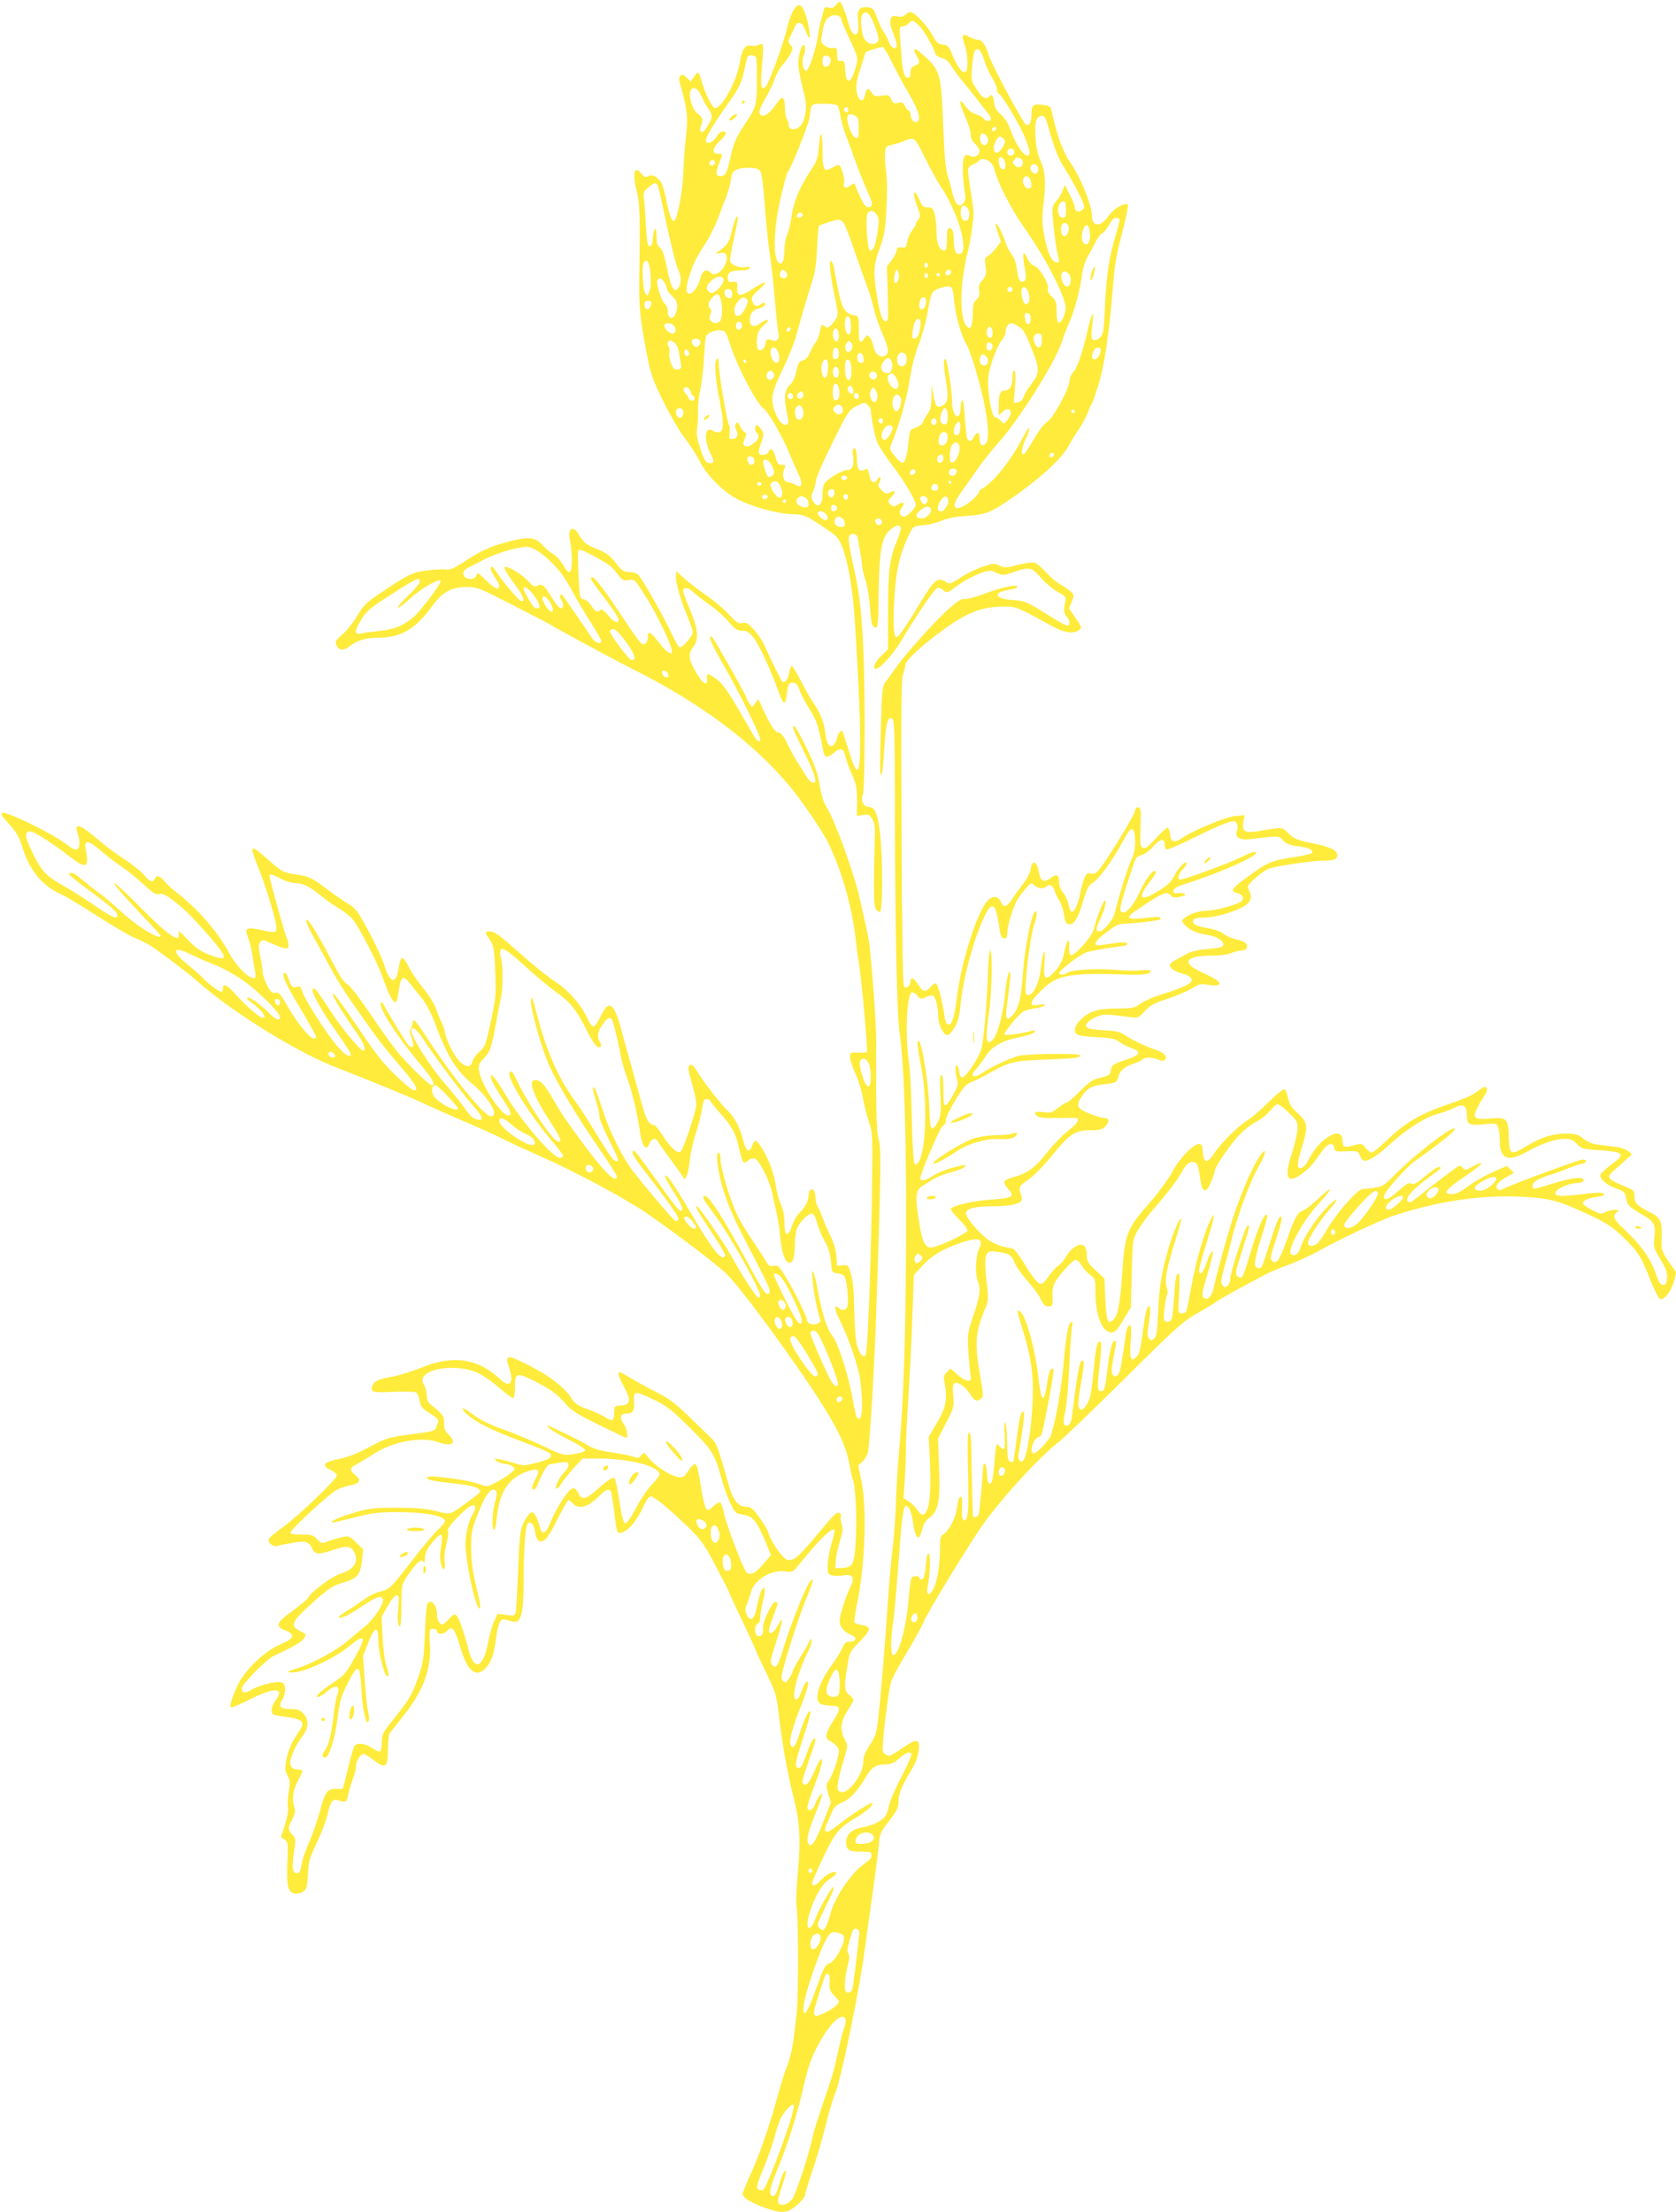 <?xml version="1.0" standalone="no"?>
<!DOCTYPE svg PUBLIC "-//W3C//DTD SVG 20010904//EN"
 "http://www.w3.org/TR/2001/REC-SVG-20010904/DTD/svg10.dtd">
<svg version="1.0" xmlns="http://www.w3.org/2000/svg"
 width="970pt" height="1280pt" viewBox="0 0 970 1280"
 preserveAspectRatio="xMidYMid meet">
<g transform="translate(0,1280) scale(0.1,-0.1)"
fill="#ffeb3b" stroke="none">
<path d="M4837 12770 c-12 -15 -24 -19 -42 -14 -21 5 -25 2 -30 -23 -4 -15
-11 -41 -15 -58 -5 -16 -12 -52 -16 -80 -10 -77 -53 -205 -68 -205 -18 0 -28
54 -16 86 13 32 13 64 0 64 -12 0 -30 -65 -30 -110 0 -19 11 -81 25 -136 21
-86 24 -109 15 -155 -6 -34 -18 -61 -32 -72 -28 -24 -63 -19 -63 9 -1 12 -6
28 -11 35 -6 8 -11 36 -11 62 0 71 -15 78 -52 23 -43 -63 -82 -83 -95 -50 -4
11 9 43 33 83 21 36 46 89 55 116 10 28 30 64 46 80 15 17 35 45 45 63 15 32
15 35 0 52 -15 17 -15 22 -2 47 8 15 20 41 26 56 7 18 17 27 28 25 16 -3 23
-12 42 -62 18 -45 24 -23 11 41 -16 79 -36 123 -55 123 -23 0 -51 -54 -69
-130 -18 -82 -104 -319 -123 -340 -28 -30 -34 2 -23 119 6 62 8 116 5 122 -4
5 -14 5 -25 -1 -11 -6 -30 -8 -43 -5 -34 9 -53 -20 -66 -100 -19 -112 -109
-273 -146 -259 -17 7 -57 90 -75 157 -7 26 -16 47 -20 47 -4 0 -15 -12 -25
-26 l-17 -26 -24 23 c-19 18 -27 20 -36 11 -9 -9 -9 -22 0 -55 40 -136 45
-189 32 -299 -7 -59 -14 -151 -15 -205 -3 -106 -35 -275 -53 -281 -15 -5 -28
29 -48 130 -9 46 -24 91 -33 101 -26 30 -49 39 -70 27 -16 -8 -23 -5 -40 16
-41 52 -53 -2 -24 -110 16 -62 18 -137 13 -501 -3 -159 6 -244 46 -445 21
-109 34 -143 94 -265 38 -77 94 -172 124 -211 30 -39 69 -100 87 -135 39 -79
132 -172 214 -216 86 -45 226 -84 315 -88 73 -3 79 -5 161 -58 46 -30 92 -63
101 -74 50 -55 91 -248 107 -508 35 -565 39 -840 12 -840 -10 0 -26 37 -48
109 -18 60 -35 111 -37 114 -10 9 -25 -10 -31 -37 -3 -16 -13 -35 -21 -42 -24
-20 -41 6 -48 73 -8 63 -28 113 -76 183 -15 22 -46 77 -69 123 -23 45 -45 80
-50 78 -5 -3 -11 -23 -15 -45 -5 -35 -26 -58 -40 -44 -5 5 -67 131 -110 225
-10 20 -35 55 -56 78 -31 34 -42 40 -63 35 -22 -6 -34 1 -79 50 -29 32 -86 80
-126 107 -39 27 -96 70 -125 95 l-52 47 -3 -26 c-4 -32 26 -137 68 -238 17
-40 30 -80 30 -89 -1 -23 -65 -95 -78 -87 -6 4 -30 46 -52 94 -46 97 -164 304
-187 327 -8 8 -31 15 -51 15 -33 0 -42 6 -79 53 -33 43 -54 58 -103 78 -67 26
-82 38 -111 87 -35 59 -67 32 -49 -43 5 -22 10 -70 10 -107 0 -83 -16 -89 -54
-23 -15 25 -39 51 -54 59 -15 8 -42 30 -59 49 -44 48 -79 53 -183 27 -117 -29
-171 -53 -268 -117 -61 -40 -89 -53 -106 -49 -12 3 -60 1 -106 -4 -91 -10
-116 -22 -289 -139 -70 -47 -89 -66 -122 -123 -21 -36 -60 -85 -85 -107 -43
-38 -46 -43 -36 -66 14 -30 41 -32 75 -5 45 35 94 50 166 50 131 0 215 49 311
181 62 85 112 113 205 112 57 0 72 -6 270 -108 116 -59 215 -111 220 -115 16
-12 362 -199 450 -243 402 -200 712 -430 928 -689 62 -74 183 -251 214 -313
80 -157 142 -371 164 -560 5 -44 13 -107 19 -140 17 -105 54 -514 47 -522 -4
-4 -28 -6 -52 -4 -44 2 -45 1 -45 -27 0 -17 14 -59 31 -95 17 -37 37 -101 44
-144 8 -43 24 -105 35 -138 21 -59 21 -70 16 -450 -8 -463 -25 -886 -37 -899
-14 -15 -36 12 -50 62 -7 27 -14 113 -15 199 -1 105 -7 168 -18 208 -16 54
-18 56 -49 53 l-32 -3 -5 60 c-4 39 -17 81 -37 120 -16 33 -36 78 -43 100 -7
22 -19 49 -26 60 -8 11 -14 33 -14 50 0 16 -4 36 -9 44 -12 19 -31 4 -31 -25
0 -32 -21 -73 -54 -103 -14 -13 -33 -46 -41 -72 -24 -72 -45 -65 -45 14 0 40
-7 77 -20 106 -12 25 -25 76 -31 115 -9 70 -49 170 -89 227 -27 37 -33 36 -47
-2 -17 -45 -36 -32 -53 37 -20 75 -50 131 -90 169 -36 33 -133 157 -166 211
-31 51 -42 60 -55 47 -8 -8 -4 -35 15 -100 14 -48 26 -104 26 -124 0 -35 -73
-255 -90 -273 -16 -16 -58 22 -102 89 -23 36 -46 65 -53 65 -28 0 -46 31 -70
120 -14 52 -39 142 -55 200 -17 58 -44 157 -61 220 -44 169 -75 191 -122 90
-15 -33 -34 -60 -42 -60 -8 0 -23 19 -33 43 -36 79 -110 165 -185 214 -40 25
-126 94 -192 153 -141 125 -162 140 -192 140 -29 0 -29 -2 2 -49 23 -34 26
-50 31 -182 6 -135 4 -153 -25 -289 -29 -136 -33 -147 -65 -175 -19 -16 -38
-42 -42 -57 -13 -57 -72 -23 -121 69 -17 32 -34 76 -38 98 -4 22 -13 49 -20
60 -6 11 -20 43 -29 72 -10 31 -41 81 -77 125 -33 40 -71 97 -85 126 -14 29
-31 51 -37 49 -7 -2 -15 -28 -20 -58 -14 -98 -49 -92 -82 13 -11 36 -51 125
-90 196 -64 120 -74 134 -123 164 -29 18 -80 53 -113 78 -96 72 -111 79 -183
89 -76 11 -86 16 -174 95 -95 85 -101 77 -47 -54 39 -93 105 -311 105 -347 0
-12 -3 -24 -7 -26 -5 -3 -41 2 -81 11 -87 19 -99 12 -77 -41 8 -20 19 -65 25
-99 5 -35 12 -80 16 -100 5 -30 4 -38 -9 -38 -31 0 -102 73 -142 147 -63 118
-177 250 -290 338 -33 25 -70 59 -83 75 -26 33 -47 38 -56 15 -9 -25 -32 -17
-60 19 -14 19 -65 60 -112 91 -48 31 -118 83 -156 116 -105 90 -141 102 -119
38 16 -45 14 -89 -4 -95 -9 -4 -33 8 -58 28 -70 58 -347 194 -374 184 -12 -5
-3 -19 39 -64 43 -47 58 -72 78 -136 41 -132 115 -222 220 -269 25 -11 118
-66 207 -124 89 -57 188 -115 220 -129 71 -31 87 -40 148 -84 115 -84 164
-122 230 -179 207 -181 580 -409 806 -494 135 -51 436 -175 484 -199 28 -14
125 -57 216 -96 92 -39 204 -89 250 -113 46 -23 144 -68 219 -101 183 -80 472
-234 600 -320 145 -98 402 -291 471 -356 67 -61 307 -383 488 -652 145 -216
208 -341 227 -453 8 -43 16 -82 19 -86 14 -24 25 -211 19 -334 -8 -159 -15
-176 -79 -180 l-40 -2 2 41 c1 22 11 73 23 112 18 58 20 78 11 102 -5 17 -8
37 -5 44 8 20 -14 30 -33 14 -9 -7 -59 -64 -110 -126 -105 -125 -131 -147
-167 -138 -26 6 -98 110 -109 157 -4 15 -27 54 -52 88 -37 51 -50 61 -74 61
-46 0 -77 36 -100 115 -73 256 -71 252 -119 297 -25 24 -83 80 -129 125 -64
62 -105 92 -176 128 -51 26 -117 63 -148 81 -31 19 -59 34 -63 34 -14 0 -4
-33 24 -83 46 -81 39 -110 -25 -111 -28 -1 -30 -4 -30 -38 -1 -48 -10 -56 -43
-35 -30 20 -63 35 -134 61 -32 12 -54 28 -68 51 -39 63 -127 132 -245 192
-129 66 -145 65 -120 -6 32 -91 8 -127 -48 -74 -130 123 -276 145 -460 68 -48
-19 -120 -42 -161 -50 -88 -16 -112 -28 -121 -55 -12 -36 1 -40 123 -34 68 3
123 1 131 -4 8 -6 17 -27 20 -48 5 -29 14 -44 41 -61 74 -47 72 -45 59 -81
-12 -36 -4 -33 -172 -55 -109 -15 -124 -20 -220 -71 -65 -35 -125 -59 -167
-67 -99 -19 -114 -38 -55 -66 19 -9 35 -23 35 -31 0 -21 -226 -237 -311 -298
-43 -30 -79 -61 -83 -69 -8 -21 23 -48 48 -41 12 4 52 12 89 18 76 14 94 8
115 -35 16 -33 38 -34 117 -7 75 26 100 25 119 -2 38 -54 10 -110 -67 -132
-52 -15 -181 -110 -194 -142 -3 -8 -43 -42 -89 -75 -96 -70 -104 -89 -44 -113
61 -24 54 -47 -26 -81 -96 -41 -210 -151 -251 -242 -38 -85 -48 -123 -31 -123
7 0 58 23 112 50 138 69 196 64 140 -12 -15 -19 -24 -43 -22 -58 3 -23 8 -26
82 -35 91 -12 112 -28 86 -69 -8 -13 -28 -44 -43 -69 -15 -25 -33 -73 -39
-107 -10 -54 -10 -66 6 -94 15 -27 16 -41 7 -96 -6 -35 -8 -75 -4 -88 3 -14
-4 -56 -17 -98 l-24 -75 21 -14 c20 -14 21 -22 16 -137 -5 -135 4 -170 45
-176 13 -2 34 3 46 12 21 13 24 25 28 99 4 76 9 95 51 182 26 54 54 128 63
166 18 80 30 94 69 79 35 -13 43 -7 51 38 4 20 15 59 25 85 11 26 19 60 19 75
0 31 25 72 44 72 7 0 35 -16 61 -37 67 -51 80 -41 80 64 0 44 5 86 11 94 6 8
41 52 78 99 118 147 165 278 154 423 -3 36 -2 70 2 76 7 12 40 5 40 -9 0 -20
35 -19 57 2 20 19 25 20 38 7 7 -8 26 -54 40 -104 41 -142 94 -180 153 -110
29 36 44 87 57 192 4 28 13 59 20 69 11 16 18 17 51 6 20 -6 42 -9 47 -5 26
16 37 77 37 205 0 215 11 359 27 365 21 8 33 -8 41 -58 8 -49 31 -62 62 -34
10 9 42 63 70 121 29 57 56 104 60 104 4 0 15 -9 25 -20 34 -37 92 -21 154 44
35 36 55 44 66 27 3 -5 10 -47 16 -93 18 -146 19 -148 37 -148 36 0 94 62 128
137 23 51 39 73 51 73 21 0 105 -70 219 -180 71 -70 90 -96 157 -223 42 -80
77 -148 77 -152 0 -4 30 -68 66 -143 36 -76 75 -158 85 -184 10 -27 42 -95 70
-152 47 -96 53 -115 65 -219 20 -171 50 -343 85 -480 39 -152 44 -248 26 -451
-8 -87 -11 -173 -7 -190 11 -53 12 -522 1 -614 -6 -48 -15 -123 -20 -167 -6
-44 -22 -108 -36 -142 -14 -34 -39 -113 -55 -175 -45 -165 -105 -340 -155
-448 -24 -52 -45 -104 -47 -114 -4 -22 52 -55 144 -87 88 -29 117 -26 172 22
25 22 46 49 46 59 0 9 20 75 44 146 25 71 58 186 75 256 17 70 41 153 55 185
34 81 141 600 171 833 15 107 38 276 52 375 14 99 28 207 30 239 5 54 10 67
59 129 44 57 54 76 54 108 0 47 17 92 71 180 26 44 42 83 46 117 8 71 -8 75
-92 18 -36 -25 -72 -46 -78 -46 -18 0 -35 13 -38 30 -6 28 29 318 47 395 4 17
43 91 88 165 45 74 90 158 102 185 20 50 207 358 320 530 101 152 342 419 464
513 30 23 201 188 380 365 288 287 335 329 410 372 47 26 104 61 127 77 23 15
84 50 135 77 51 27 113 61 138 74 25 14 85 40 135 57 49 18 124 52 166 75 114
65 361 182 442 209 242 81 491 120 717 112 161 -6 224 -19 345 -73 161 -72
201 -95 268 -161 87 -84 108 -117 158 -248 23 -58 48 -108 57 -111 23 -9 66
47 81 105 l12 49 -43 62 c-42 62 -43 65 -41 137 3 99 -6 118 -69 150 -74 37
-88 52 -88 91 0 31 -4 36 -47 54 -113 46 -119 55 -72 96 18 15 49 43 68 61
l36 32 -22 19 c-13 11 -45 22 -73 25 -27 3 -72 9 -100 12 -33 4 -61 15 -86 35
-32 25 -45 29 -98 29 -79 0 -144 -20 -229 -71 -95 -57 -101 -54 -105 53 -3
107 -11 114 -113 105 -87 -7 -99 4 -68 64 12 24 31 55 41 70 19 25 18 49 -1
49 -5 0 -25 -13 -45 -29 -21 -17 -83 -44 -149 -66 -164 -54 -255 -105 -358
-202 -47 -46 -93 -83 -100 -83 -7 0 -23 12 -35 27 -21 27 -23 27 -69 15 -55
-15 -65 -10 -65 29 0 87 -126 20 -191 -102 -21 -40 -38 -59 -50 -59 -25 0 -24
19 6 120 37 123 35 143 -22 196 -38 34 -50 53 -58 90 -5 26 -15 49 -22 51 -6
2 -47 -31 -90 -74 -43 -43 -97 -89 -118 -102 -55 -33 -159 -136 -197 -194 -40
-62 -62 -60 -66 6 -3 39 -6 47 -23 47 -33 0 -114 -85 -154 -161 -21 -39 -80
-121 -134 -182 -132 -153 -140 -173 -156 -407 -13 -187 -27 -255 -59 -274 -26
-17 -33 4 -39 131 l-5 115 -51 47 c-45 42 -51 52 -51 88 0 25 -6 46 -16 54
-23 19 -75 -12 -103 -61 -11 -21 -32 -45 -45 -54 -14 -8 -39 -36 -56 -61 -17
-25 -37 -45 -44 -45 -19 0 -49 36 -100 122 -26 42 -55 79 -64 82 -9 2 -33 8
-52 11 -19 4 -54 18 -76 31 -51 30 -144 135 -144 163 0 27 52 41 160 41 89 0
149 12 161 31 4 7 3 23 -2 36 -16 42 -10 52 44 88 30 20 85 76 132 134 104
128 138 151 225 151 57 0 70 3 89 24 25 27 21 46 -9 46 -11 0 -49 12 -85 26
-74 30 -81 46 -41 104 30 45 56 58 135 67 60 7 65 10 72 37 11 41 35 63 90 81
27 9 51 21 54 26 8 13 59 11 90 -3 17 -8 29 -8 36 -1 19 19 -3 42 -54 59 -60
20 -139 58 -181 87 -23 16 -49 22 -118 25 -100 5 -122 18 -87 51 12 11 38 26
57 32 33 11 56 10 183 -7 44 -6 48 -5 84 34 31 34 54 47 134 73 53 18 117 45
142 61 41 25 51 27 92 19 56 -10 82 2 52 25 -11 9 -53 31 -92 49 -118 54 -93
95 58 95 48 0 94 6 116 15 19 8 46 15 60 15 30 0 42 28 19 45 -9 7 -34 16 -54
20 -20 4 -51 17 -68 30 -19 15 -56 28 -94 34 -68 11 -92 25 -83 47 4 10 22 14
63 14 61 0 173 32 232 67 37 22 47 53 27 91 -13 23 -11 27 39 73 31 29 68 52
90 57 68 17 249 42 300 42 63 0 82 7 82 31 0 29 -41 49 -147 70 -86 18 -103
25 -135 56 -40 39 -32 38 -172 14 -80 -14 -98 -4 -90 51 l7 41 -54 -5 c-55 -5
-250 -86 -310 -129 -42 -29 -63 -22 -67 24 -2 20 -9 37 -15 37 -7 0 -37 -28
-68 -62 -42 -47 -60 -60 -73 -55 -17 7 -18 19 -15 119 4 98 2 113 -12 116 -11
2 -18 -6 -22 -25 -6 -30 -173 -300 -210 -341 -15 -16 -28 -21 -45 -17 -19 5
-25 0 -36 -27 -8 -18 -19 -60 -25 -92 -12 -63 -36 -110 -51 -101 -5 3 -12 22
-16 43 -4 20 -17 50 -30 65 -15 18 -24 42 -24 62 0 44 -13 51 -49 24 -38 -28
-58 -20 -67 28 -12 70 -38 83 -48 26 -3 -21 -22 -58 -41 -83 -19 -25 -49 -65
-65 -90 -36 -52 -50 -56 -68 -17 -19 39 -58 34 -89 -11 -64 -96 -144 -363
-167 -561 -14 -111 -30 -152 -54 -137 -6 4 -14 28 -17 54 -12 87 -38 182 -50
182 -6 0 -21 -11 -33 -25 -26 -30 -40 -26 -70 20 -25 39 -42 45 -42 16 0 -10
-6 -24 -14 -30 -12 -10 -17 -9 -25 6 -6 12 -11 343 -13 896 -3 708 -2 883 9
908 7 17 13 40 13 52 0 24 87 105 209 195 148 109 233 142 366 142 67 0 78 -5
275 -114 70 -38 123 -46 155 -22 18 13 17 16 -19 69 l-39 56 16 39 c15 38 15
40 -6 59 -12 11 -40 30 -62 42 -22 13 -59 44 -82 71 -24 26 -53 50 -66 54 -14
3 -57 -3 -97 -13 -67 -18 -75 -18 -105 -4 -30 14 -37 14 -99 -7 -36 -12 -94
-40 -127 -63 -50 -33 -64 -38 -78 -29 -49 36 -72 20 -142 -95 -99 -165 -140
-224 -152 -220 -17 5 -20 108 -8 267 11 137 34 229 84 330 22 45 23 45 82 51
33 3 80 15 105 26 29 13 77 23 137 27 114 8 139 17 233 79 182 122 325 250
365 327 10 19 35 61 57 93 21 31 46 76 54 99 8 23 18 46 23 52 5 6 22 56 39
111 33 106 63 304 82 550 13 156 16 176 62 357 18 70 29 130 26 134 -16 15
-82 -23 -110 -63 -46 -68 -97 -69 -98 -2 0 58 -66 223 -118 297 -50 70 -85
166 -116 313 -5 23 -12 27 -53 32 -56 6 -63 -1 -63 -59 0 -54 -22 -75 -43 -42
-65 105 -191 345 -204 387 -18 61 -40 91 -64 91 -12 0 -34 8 -50 17 -39 23
-46 11 -26 -45 19 -52 23 -147 6 -157 -17 -11 -45 22 -74 90 -24 58 -30 64
-58 67 -27 2 -36 11 -58 51 -31 57 -106 137 -130 137 -9 0 -22 -7 -30 -16 -9
-11 -22 -14 -46 -9 -29 5 -33 3 -39 -20 -4 -16 1 -43 15 -75 11 -27 21 -58 21
-70 0 -32 -31 -21 -44 15 -6 17 -20 43 -31 59 -11 16 -29 55 -40 85 -19 52
-23 56 -55 59 -48 5 -61 -16 -53 -88 9 -92 -33 -94 -57 -2 -18 64 -41 122 -49
122 -4 0 -14 -9 -24 -20z m224 -115 c16 -38 26 -77 23 -87 -11 -35 -62 -29
-83 10 -17 33 -24 122 -10 138 22 27 42 10 70 -61z m-191 31 c0 -7 22 -59 49
-116 47 -101 48 -104 36 -150 -28 -105 -58 -118 -63 -27 -3 52 -5 56 -25 54
-19 -2 -22 3 -22 38 0 37 -2 40 -26 37 -14 -2 -36 5 -48 15 -22 18 -22 22 -12
77 12 63 24 84 56 96 23 9 55 -5 55 -24z m454 -39 c28 -31 78 -119 90 -159 2
-9 19 -19 36 -23 22 -5 39 -19 57 -48 14 -23 41 -60 60 -82 31 -37 116 -145
155 -196 10 -12 15 -26 12 -31 -8 -13 -32 -10 -41 6 -4 7 -25 19 -46 25 -23 8
-46 26 -61 48 -38 55 -38 24 0 -62 19 -44 34 -91 32 -105 -1 -16 7 -34 25 -52
31 -31 34 -50 12 -68 -12 -10 -21 -10 -40 -2 -21 10 -26 8 -36 -10 -11 -21 -8
-127 6 -208 4 -24 2 -41 -9 -55 -23 -31 -49 -8 -63 56 -7 30 -20 77 -29 104
-11 35 -19 120 -25 285 -13 319 -14 324 -138 431 -30 26 -40 16 -18 -20 23
-39 21 -50 -8 -61 -19 -7 -25 -17 -25 -40 0 -20 -5 -30 -15 -30 -22 0 -31 32
-39 140 -13 164 -13 155 11 158 12 2 27 10 33 18 18 21 29 18 64 -19z m-161
-209 c25 -51 68 -131 96 -178 53 -89 71 -144 53 -162 -16 -16 -42 8 -42 38 0
13 -5 24 -10 24 -6 0 -16 11 -22 25 -10 22 -16 25 -40 20 -23 -6 -30 -2 -40
20 -11 25 -16 27 -55 21 -38 -5 -45 -3 -59 19 -19 30 -29 26 -38 -16 -9 -48
-39 -35 -48 21 -5 35 -1 63 19 125 14 44 28 86 29 93 2 7 9 14 16 16 7 2 27 8
43 14 17 5 35 10 42 11 6 1 32 -41 56 -91z m533 14 c9 -30 29 -75 45 -100 16
-25 29 -56 29 -69 0 -13 4 -23 8 -23 15 0 121 -175 152 -251 33 -83 37 -109
15 -109 -22 0 -69 70 -94 142 -15 42 -34 73 -57 94 -27 23 -37 41 -41 72 -6
44 -11 50 -30 31 -18 -18 -41 -3 -73 48 -29 45 -30 50 -24 128 4 44 11 85 16
92 17 22 38 1 54 -55z m-1321 17 c4 -6 6 -69 6 -141 -2 -143 -4 -148 -73 -251
-49 -73 -64 -109 -83 -199 -17 -78 -28 -98 -55 -98 -27 0 -29 20 -9 73 24 60
24 57 -6 57 -37 0 -32 35 10 73 19 17 35 37 35 44 0 23 -36 14 -50 -13 -18
-33 -48 -50 -63 -35 -12 12 29 84 126 221 68 96 80 121 97 205 7 33 14 63 17
68 6 11 41 9 48 -4z m433 -15 c3 -23 -21 -49 -38 -39 -11 7 -14 48 -3 59 13
13 38 1 41 -20z m-749 -209 c11 -25 29 -59 41 -74 26 -38 25 -53 -6 -102 -18
-30 -29 -38 -37 -30 -7 7 -7 17 1 36 14 30 8 49 -22 69 -26 17 -51 93 -41 125
11 37 42 25 64 -24z m789 -57 c5 -7 12 -33 16 -58 4 -25 15 -67 25 -95 11 -27
37 -99 59 -160 22 -60 54 -143 73 -183 26 -57 30 -75 21 -84 -25 -25 -49 6
-95 127 -2 6 -13 2 -25 -8 -24 -22 -46 -14 -37 14 6 18 -11 84 -26 102 -3 5
-21 -1 -40 -12 -51 -31 -59 -17 -59 102 0 114 -12 122 -21 14 -5 -62 -11 -80
-46 -132 -65 -97 -100 -183 -112 -268 -6 -43 -18 -91 -26 -107 -8 -16 -15 -55
-15 -88 0 -70 -20 -99 -42 -60 -25 45 -16 208 20 362 18 77 36 145 41 150 24
31 124 284 128 324 7 73 6 72 81 72 44 0 73 -5 80 -12z m62 -23 c0 -8 -4 -15
-9 -15 -13 0 -22 16 -14 24 11 11 23 6 23 -9z m41 -35 c16 -9 19 -22 19 -71 0
-52 -2 -60 -17 -57 -11 2 -25 24 -37 55 -25 72 -13 98 35 73z m1114 -57 c34
-120 57 -182 83 -224 42 -66 99 -169 116 -211 14 -33 14 -38 1 -52 -19 -18
-45 -10 -45 14 0 9 -13 43 -29 74 l-29 57 -11 -31 c-6 -17 -22 -46 -37 -63
-24 -29 -26 -35 -20 -106 5 -72 18 -163 32 -224 6 -24 4 -28 -12 -25 -29 5
-53 59 -70 154 -14 76 -14 104 -4 191 15 119 9 185 -21 250 -14 32 -23 76 -26
129 -6 88 5 124 37 124 15 0 23 -13 35 -57z m-304 -26 c-13 -13 -26 -3 -16 12
3 6 11 8 17 5 6 -4 6 -10 -1 -17z m-48 -39 c13 -19 2 -48 -17 -48 -9 0 -18 11
-22 24 -11 44 17 60 39 24z m97 -13 c10 -12 8 -21 -7 -47 -22 -38 -47 -43 -51
-10 -4 24 21 72 37 72 5 0 14 -7 21 -15z m-457 -107 c30 -62 71 -137 91 -166
106 -158 170 -392 107 -392 -21 0 -31 26 -31 82 0 46 -8 68 -26 68 -11 0 -14
-16 -14 -65 0 -50 -3 -65 -14 -65 -29 0 -46 42 -46 110 0 36 -5 82 -11 103 -9
32 -14 37 -40 37 -26 0 -32 6 -49 46 -31 71 -42 43 -14 -33 22 -59 23 -67 9
-83 -8 -9 -15 -21 -15 -27 0 -6 -10 -23 -22 -38 -12 -15 -24 -44 -28 -64 -5
-32 -8 -36 -33 -33 -21 3 -27 -1 -27 -16 0 -10 -13 -35 -28 -56 l-29 -38 5
-159 c4 -137 3 -159 -10 -159 -21 0 -35 39 -53 150 -22 137 -19 177 16 272 26
70 32 104 39 223 5 87 5 168 -1 216 -6 41 -9 93 -7 114 3 37 6 40 38 46 19 4
51 14 70 22 60 28 64 25 123 -95z m517 32 c0 -13 -7 -20 -20 -20 -13 0 -20 7
-20 20 0 13 7 20 20 20 13 0 20 -7 20 -20z m-52 -68 c2 -23 -1 -32 -11 -32
-16 0 -27 21 -27 52 0 35 35 17 38 -20z m86 32 c21 -8 21 -43 0 -51 -8 -3 -23
1 -31 10 -13 13 -14 19 -3 31 14 18 13 18 34 10z m-1771 -35 c-17 -17 -37 -1
-22 17 8 10 15 12 23 4 7 -7 7 -13 -1 -21z m1594 16 c12 -8 24 -28 28 -44 15
-70 97 -230 167 -330 120 -169 226 -369 245 -461 6 -33 -22 -103 -39 -97 -9 2
-13 25 -13 64 0 54 -3 64 -28 87 -20 19 -26 32 -22 46 8 27 -53 128 -80 132
-12 2 -28 19 -39 43 -24 52 -31 31 -16 -50 12 -65 9 -85 -15 -85 -16 0 -22 16
-31 81 -4 30 -16 62 -29 77 -12 15 -28 45 -35 67 -17 54 -50 118 -57 111 -3
-3 3 -27 13 -55 l17 -50 -27 -35 c-15 -20 -36 -41 -48 -47 -18 -10 -20 -17
-14 -61 6 -43 4 -53 -18 -79 -19 -22 -24 -37 -19 -62 4 -24 0 -37 -16 -51 -17
-15 -21 -31 -21 -80 0 -34 -5 -68 -10 -76 -9 -13 -13 -12 -29 7 -27 32 -35
157 -17 284 8 57 20 118 25 134 6 17 17 75 25 130 14 94 14 107 -5 223 -12 67
-18 129 -15 137 3 9 16 19 30 25 13 5 27 14 31 19 9 15 37 14 62 -4z m279 -30
c9 -22 -3 -45 -20 -39 -17 6 -29 32 -20 45 8 14 34 11 40 -6z m-1612 -18 c14
-10 19 -45 32 -202 8 -105 21 -235 30 -290 8 -55 22 -174 29 -265 8 -91 17
-175 20 -188 10 -31 -11 -55 -36 -41 -24 12 -39 4 -39 -20 0 -22 -25 -45 -40
-36 -13 8 -13 81 1 107 6 12 23 31 38 44 33 29 10 31 -29 3 -35 -26 -60 -19
-60 16 0 40 17 63 50 70 30 7 47 21 36 32 -4 4 -12 1 -18 -5 -21 -21 -47 -14
-54 15 -6 23 -1 32 37 65 24 20 41 40 37 43 -3 3 -34 -12 -69 -35 -76 -49 -95
-49 -92 3 2 35 1 38 -25 35 -21 -2 -28 2 -30 17 -4 37 14 50 69 50 34 0 54 5
57 13 3 9 -3 11 -22 6 -30 -7 -82 11 -90 32 -3 8 6 63 19 123 14 61 25 118 25
128 0 32 -18 -6 -36 -79 -16 -66 -23 -76 -80 -116 -17 -11 -15 -12 13 -7 25 5
32 2 38 -14 9 -28 -18 -84 -48 -100 -24 -13 -29 -12 -47 4 -26 23 -46 8 -60
-47 -11 -39 -41 -78 -60 -78 -22 0 -22 35 0 104 23 73 34 96 101 201 21 33 49
92 64 130 14 39 36 95 48 125 12 30 24 75 27 100 4 35 11 47 30 57 32 16 111
17 134 0z m1574 -75 c3 -27 0 -32 -17 -32 -22 0 -39 39 -26 60 14 22 40 5 43
-28z m-2163 -12 c4 -6 15 -50 25 -98 50 -237 82 -366 95 -392 19 -37 19 -81 1
-106 -24 -32 -43 0 -66 115 -15 76 -27 109 -41 119 -15 10 -19 25 -19 65 0 62
-17 52 -22 -13 -2 -32 -7 -45 -18 -45 -12 0 -16 24 -22 125 -3 69 -9 139 -12
157 -4 27 0 37 25 58 33 27 44 30 54 15z m2365 -146 c0 -36 -3 -44 -19 -44
-32 0 -38 71 -7 92 18 12 26 -2 26 -48z m-572 14 c18 -18 15 -68 -4 -75 -19
-7 -34 13 -34 48 0 38 15 50 38 27z m-523 -42 c13 -20 14 -34 4 -97 -12 -82
-23 -109 -43 -109 -17 0 -29 198 -14 218 16 19 36 14 53 -12z m-430 4 c3 -6
-1 -13 -10 -16 -19 -8 -30 0 -20 15 8 14 22 14 30 1z m1835 -32 c0 -7 -13 -59
-30 -115 -34 -119 -47 -212 -56 -407 -5 -118 -9 -141 -26 -158 -10 -10 -27
-18 -36 -16 -18 4 -19 18 -8 108 9 67 -6 49 -24 -30 -32 -142 -64 -237 -86
-261 -14 -14 -24 -37 -24 -53 0 -43 -96 -219 -130 -238 -17 -9 -48 -50 -75
-97 -26 -44 -51 -83 -56 -87 -22 -13 -19 29 7 86 36 81 25 86 -16 8 -50 -96
-126 -202 -180 -252 -27 -25 -54 -46 -59 -46 -5 0 -13 -9 -16 -20 -4 -11 -27
-36 -52 -55 -84 -64 -118 -37 -57 47 21 29 65 91 97 138 33 47 90 119 127 160
121 136 326 462 365 580 9 30 30 84 46 120 29 65 62 191 74 286 4 29 18 69 31
90 13 22 32 58 43 81 11 23 29 47 40 53 12 6 30 29 41 50 13 26 27 40 40 40
11 0 20 -6 20 -12z m-1596 -20 c8 -13 35 -81 59 -153 25 -71 58 -166 75 -210
16 -44 35 -106 41 -137 7 -32 28 -93 47 -137 39 -90 42 -116 16 -130 -27 -14
-58 11 -66 52 -3 18 -13 42 -21 53 -15 19 -16 19 -31 -3 -27 -38 -34 -27 -34
52 0 75 0 76 -29 81 -62 13 -74 43 -115 277 -4 20 -12 37 -17 37 -13 0 -4 -80
22 -204 24 -113 24 -114 -11 -156 -23 -27 -33 -31 -42 -22 -20 20 -26 14 -33
-28 -4 -22 -15 -50 -25 -62 -10 -13 -25 -40 -33 -60 -10 -25 -24 -39 -41 -44
-21 -5 -27 -15 -37 -62 -8 -37 -20 -64 -36 -78 -31 -27 -38 -74 -20 -157 12
-58 12 -70 0 -74 -34 -13 -82 74 -83 148 0 37 13 73 59 170 33 68 70 160 81
204 25 91 63 220 93 315 14 44 23 104 26 187 3 67 8 123 11 126 9 8 94 35 112
36 10 1 24 -9 32 -21z m1301 -18 c7 -23 -12 -63 -28 -57 -14 4 -21 41 -13 63
8 21 34 17 41 -6z m123 -39 c4 -49 -13 -78 -34 -60 -16 14 -18 47 -4 84 15 38
34 26 38 -24z m-2544 -230 c3 -38 4 -77 1 -85 -17 -55 -15 -53 -31 -32 -14 20
-21 166 -7 179 20 20 31 2 37 -62z m1606 44 c0 -8 -4 -15 -10 -15 -5 0 -10 7
-10 15 0 8 5 15 10 15 6 0 10 -7 10 -15z m-820 -40 c13 -16 6 -35 -15 -35 -18
0 -26 15 -19 34 8 20 18 20 34 1z m652 -15 c4 -29 -14 -61 -25 -43 -7 12 4 73
13 73 4 0 10 -14 12 -30z m302 21 c3 -5 -1 -14 -8 -20 -16 -13 -32 2 -21 19 8
12 22 13 29 1z m686 -22 c16 -28 4 -71 -17 -67 -19 3 -38 51 -29 73 8 22 34
18 46 -6z m-820 -4 c0 -8 -4 -15 -10 -15 -5 0 -10 7 -10 15 0 8 5 15 10 15 6
0 10 -7 10 -15z m70 5 c0 -5 -4 -10 -10 -10 -5 0 -10 5 -10 10 0 6 5 10 10 10
6 0 10 -4 10 -10z m-1254 -21 c9 -15 -12 -50 -42 -72 -20 -15 -28 -16 -39 -7
-22 18 -18 38 11 65 28 26 58 32 70 14z m-342 -21 c9 -12 16 -30 16 -39 0 -8
14 -28 30 -42 32 -29 37 -57 20 -102 -14 -38 -45 -30 -45 12 0 19 -7 37 -18
45 -19 14 -52 122 -42 138 10 16 23 12 39 -12z m1670 -46 c2 -10 7 -48 11 -85
7 -71 42 -187 68 -228 9 -13 29 -69 46 -124 68 -221 97 -411 68 -449 -18 -25
-37 -13 -37 24 0 39 -16 46 -32 14 -14 -30 -28 -34 -40 -13 -4 8 -10 62 -14
121 -3 60 -10 106 -15 102 -5 -3 -9 -23 -9 -44 0 -21 -5 -42 -12 -46 -20 -12
-38 28 -38 85 0 53 -27 231 -36 240 -14 15 -15 -22 0 -114 17 -111 14 -135
-22 -154 -28 -15 -40 0 -50 64 l-10 60 -1 -71 c-1 -55 -6 -77 -21 -97 -11 -14
-24 -35 -28 -48 -5 -13 -23 -28 -43 -34 -34 -12 -34 -13 -41 -86 -8 -82 -22
-123 -40 -117 -7 3 -25 21 -42 42 -28 35 -29 39 -16 69 42 100 91 270 105 369
11 71 29 145 50 199 19 47 41 126 50 175 28 147 24 140 90 161 36 11 53 7 59
-15z m346 3 c0 -8 -7 -15 -15 -15 -8 0 -15 7 -15 15 0 8 7 15 15 15 8 0 15 -7
15 -15z m94 -23 c10 -36 3 -62 -18 -62 -16 0 -32 72 -21 90 11 18 29 5 39 -28z
m-1716 4 c2 -10 -1 -23 -7 -29 -15 -15 -46 16 -37 38 8 21 40 15 44 -9z m-67
-37 c12 -40 10 -114 -3 -127 -30 -30 -77 3 -56 41 7 13 6 23 -1 30 -17 17 -13
38 11 64 26 28 40 25 49 -8z m148 2 c13 -8 12 -15 -3 -50 -27 -59 -66 -67 -66
-14 0 15 10 37 22 50 24 26 27 27 47 14z m1041 -10 c0 -30 -11 -51 -26 -51
-15 0 -18 27 -8 54 9 22 34 20 34 -3z m-1592 -23 c-5 -34 -38 -37 -38 -4 0 20
5 26 21 26 15 0 20 -5 17 -22z m2197 -83 c0 -43 -29 -40 -33 3 -3 28 0 33 15
30 13 -2 18 -12 18 -33z m-1040 -41 c0 -37 -4 -49 -15 -49 -16 0 -27 63 -16
92 12 31 31 6 31 -43z m399 -21 c-6 -35 -14 -49 -28 -51 -17 -4 -18 1 -14 42
6 52 25 83 41 67 7 -7 7 -27 1 -58z m-1029 21 c0 -10 -8 -20 -17 -22 -18 -3
-26 27 -11 42 12 11 28 0 28 -20z m-397 4 c19 -19 15 -48 -7 -48 -21 0 -54 38
-45 52 8 12 38 10 52 -4z m1997 -7 c31 -18 40 -36 90 -165 32 -83 28 -115 -18
-171 -17 -21 -36 -53 -42 -70 -7 -20 -18 -31 -34 -33 l-24 -4 7 90 c5 60 4 92
-3 97 -7 4 -11 -8 -11 -35 0 -53 -15 -80 -44 -80 -28 0 -36 -21 -36 -94 l0
-49 23 20 c42 39 66 -2 27 -48 -20 -24 -20 -24 -37 -4 -10 11 -25 20 -33 20
-22 0 -50 173 -39 243 10 65 54 180 80 208 10 11 19 31 19 45 0 26 16 49 35
49 5 0 24 -8 40 -19z m-1324 -24 c-13 -13 -26 -3 -16 12 3 6 11 8 17 5 6 -4 6
-10 -1 -17z m1174 -13 c0 -19 -5 -29 -15 -29 -16 0 -25 28 -16 51 10 25 31 10
31 -22z m-890 -15 c0 -24 -5 -34 -15 -34 -16 0 -25 37 -16 62 10 26 31 8 31
-28z m-658 19 c6 -7 18 -37 27 -66 42 -133 157 -353 197 -377 23 -15 104 -154
144 -250 23 -55 50 -116 60 -137 10 -20 15 -43 12 -52 -5 -14 -9 -14 -34 -1
-15 8 -36 15 -45 15 -23 0 -34 44 -19 76 10 22 8 24 -14 24 -21 0 -26 7 -36
45 -7 26 -17 45 -25 45 -8 0 -14 -4 -14 -10 0 -16 -35 -29 -50 -20 -12 8 -12
17 4 64 18 52 18 57 2 81 -9 14 -21 25 -26 25 -13 0 -13 -37 0 -45 16 -10 12
-36 -7 -52 -34 -26 -49 -32 -63 -23 -11 7 -11 13 0 41 11 25 11 34 2 37 -7 2
-20 18 -28 35 -14 26 -18 28 -25 14 -6 -10 -5 -23 2 -35 16 -26 5 -52 -22 -52
-18 0 -21 4 -16 33 2 17 1 40 -4 49 -13 23 -59 299 -59 348 0 25 -4 39 -10 35
-18 -11 -11 -116 16 -248 33 -160 21 -203 -46 -167 -43 23 -46 -61 -5 -141 20
-37 19 -49 -4 -49 -26 0 -35 14 -61 93 -16 49 -20 80 -16 105 4 21 7 67 6 104
-1 37 6 96 14 130 8 35 17 113 20 175 4 62 9 119 12 126 12 31 92 49 111 25z
m1833 -48 c0 -47 -23 -55 -42 -16 -14 31 -4 56 22 56 17 0 20 -6 20 -40z
m-1977 -4 c3 -8 -1 -20 -9 -27 -12 -10 -18 -9 -31 3 -8 9 -12 21 -9 27 10 16
43 14 49 -3z m-148 -10 c11 -8 21 -33 26 -62 4 -27 9 -58 11 -69 2 -14 -3 -21
-20 -23 -18 -3 -26 4 -38 34 -9 21 -13 50 -10 64 3 15 0 32 -6 38 -10 10 -3
32 11 32 4 0 16 -6 26 -14z m1024 -38 c-6 -11 -16 -17 -22 -15 -17 5 -21 36
-6 53 12 14 14 14 26 -1 9 -13 9 -23 2 -37z m816 17 c0 -11 -8 -21 -17 -23
-14 -3 -18 3 -18 23 0 20 4 26 18 23 9 -2 17 -12 17 -23z m-1245 -24 c15 -29
13 -71 -5 -71 -18 0 -35 31 -35 64 0 31 25 35 40 7z m355 -17 c0 -19 -6 -30
-17 -32 -14 -3 -18 3 -18 26 0 16 3 32 7 36 14 13 28 -1 28 -30z m1515 20 c0
-24 -19 -54 -35 -54 -17 0 -19 23 -5 51 13 23 40 25 40 3z m-2382 -17 c2 -10
-3 -17 -12 -17 -10 0 -16 9 -16 21 0 24 23 21 28 -4z m1010 -30 c2 -19 -1 -27
-13 -27 -19 0 -30 24 -21 46 9 23 31 11 34 -19z m247 13 c9 -29 -4 -60 -25
-60 -10 0 -22 9 -25 20 -9 29 4 60 25 60 10 0 22 -9 25 -20z m465 -5 c17 -20
8 -50 -15 -50 -20 0 -31 25 -21 51 7 18 20 18 36 -1z m-549 -29 c11 -24 -2
-66 -21 -66 -40 0 -53 39 -23 72 21 24 31 23 44 -6z m-840 1 c-1 -12 -15 -9
-19 4 -3 6 1 10 8 8 6 -3 11 -8 11 -12z m471 -9 c2 -37 -3 -72 -12 -82 -14
-14 -32 34 -25 70 7 38 34 47 37 12z m136 -33 c3 -51 -12 -81 -28 -55 -11 17
-13 93 -3 104 16 15 28 -4 31 -49z m-73 -21 c0 -19 -5 -29 -15 -29 -16 0 -25
28 -16 51 10 25 31 10 31 -22z m-375 -15 c0 -24 -29 -37 -40 -18 -12 18 7 50
25 43 8 -4 15 -15 15 -25z m593 8 c8 -21 -7 -39 -26 -31 -27 10 -20 44 9 44 6
0 14 -6 17 -13z m111 -19 c22 -31 21 -68 -1 -68 -25 0 -57 58 -42 76 16 19 25
18 43 -8z m-326 -83 c3 -36 -11 -60 -30 -49 -10 6 -11 78 -1 88 15 14 28 -2
31 -39z m80 7 c4 -24 -7 -29 -25 -11 -14 14 -5 41 11 36 6 -2 12 -13 14 -25z
m-940 -10 c2 -12 8 -22 13 -22 5 0 9 -7 9 -16 0 -9 -7 -14 -17 -12 -10 2 -18
8 -18 14 0 6 -8 18 -18 28 -9 10 -14 22 -11 27 10 17 39 5 42 -19z m1080 -31
c-4 -34 -26 -38 -38 -6 -7 18 -7 33 1 47 11 21 12 21 26 2 7 -10 13 -30 11
-43z m-428 14 c0 -19 -20 -29 -32 -17 -8 8 -7 16 2 26 14 17 30 12 30 -9z
m-60 -11 c0 -8 -7 -14 -15 -14 -15 0 -21 21 -9 33 10 9 24 -2 24 -19z m380 0
c0 -16 -16 -19 -25 -4 -8 13 4 32 16 25 5 -4 9 -13 9 -21z m243 -6 c11 -17 -8
-78 -24 -78 -19 0 -31 45 -20 74 12 29 28 31 44 4z m-189 -44 c9 -8 16 -21 16
-27 1 -45 23 -152 38 -188 11 -25 52 -87 92 -139 69 -92 130 -195 130 -223 0
-16 -51 -67 -67 -67 -23 0 -33 26 -18 46 25 33 18 45 -15 26 -28 -16 -30 -16
-47 0 -16 17 -16 19 7 43 27 29 22 42 -10 25 -19 -10 -26 -9 -47 13 -22 21
-23 28 -13 47 14 26 3 43 -11 17 -15 -26 -38 -21 -45 11 -11 52 -12 54 -32 43
-27 -15 -42 5 -42 55 0 23 -3 49 -6 58 -11 28 -23 7 -17 -29 9 -55 -3 -85 -34
-85 -30 0 -119 -54 -133 -81 -6 -10 -10 -38 -10 -62 0 -66 -31 -83 -58 -31 -8
15 -8 27 2 45 7 14 15 44 18 66 3 22 47 124 98 225 86 174 94 186 133 206 52
26 52 26 71 6z m-374 -46 c0 -32 -27 -50 -41 -27 -12 20 -11 53 3 67 17 17 38
-4 38 -40z m228 24 c4 -28 -24 -40 -45 -19 -14 13 -14 19 -3 32 18 22 44 15
48 -13z m-923 -22 c0 -31 -31 -39 -40 -11 -8 26 2 43 23 39 11 -2 17 -13 17
-28z m1530 -21 c0 -37 -3 -44 -20 -44 -24 0 -30 29 -15 69 15 41 35 27 35 -25z
m735 31 c0 -5 -4 -10 -10 -10 -5 0 -10 5 -10 10 0 6 5 10 10 10 6 0 10 -4 10
-10z m-1110 -55 c0 -8 -4 -15 -9 -15 -13 0 -22 16 -14 24 11 11 23 6 23 -9z
m310 -5 c0 -11 -7 -20 -15 -20 -8 0 -15 9 -15 20 0 11 7 20 15 20 8 0 15 -9
15 -20z m138 -37 c-2 -27 -8 -39 -20 -41 -21 -4 -24 27 -8 59 17 31 31 22 28
-18z m-393 7 c9 -15 -28 -75 -45 -75 -21 0 -24 32 -6 60 17 26 40 32 51 15z
m317 -42 c13 -38 -20 -84 -44 -60 -16 16 0 72 22 72 10 0 20 -5 22 -12z m72
-86 c-2 -38 -30 -85 -47 -79 -15 5 -12 84 4 103 21 25 44 12 43 -24z m546 -30
c0 -13 -12 -22 -22 -16 -10 6 -1 24 13 24 5 0 9 -4 9 -8z m-640 -21 c0 -24
-18 -37 -31 -24 -13 13 -1 43 17 43 8 0 14 -9 14 -19z m-1096 -7 c7 -19 -1
-34 -18 -34 -14 0 -28 35 -18 44 11 11 30 6 36 -10z m101 -34 c8 -16 15 -36
15 -45 0 -16 -26 -32 -36 -22 -10 10 -32 82 -27 89 10 17 33 6 48 -22z m828
-51 c-17 -17 -37 -1 -22 17 8 10 15 12 23 4 7 -7 7 -13 -1 -21z m243 20 c3 -6
0 -17 -7 -25 -18 -17 -44 -2 -36 20 7 18 33 21 43 5z m-633 -44 c1 -5 -6 -11
-15 -13 -11 -2 -18 3 -18 13 0 17 30 18 33 0z m-383 -56 c13 -29 8 -59 -9 -59
-15 0 -51 50 -51 71 0 18 17 29 37 22 6 -3 17 -18 23 -34z m985 31 c3 -5 1
-10 -4 -10 -6 0 -11 5 -11 10 0 6 2 10 4 10 3 0 8 -4 11 -10z m-1097 -11 c-2
-6 -8 -10 -13 -10 -5 0 -11 4 -13 10 -2 6 4 11 13 11 9 0 15 -5 13 -11z m1022
-19 c0 -13 -7 -20 -20 -20 -19 0 -27 20 -13 33 13 14 33 6 33 -13z m-600 -29
c0 -11 -5 -23 -11 -27 -15 -9 -33 12 -26 30 9 23 37 20 37 -3z m-387 -26 c1
-5 -6 -11 -15 -13 -11 -2 -18 3 -18 13 0 17 30 18 33 0z m465 -2 c-4 -22 -22
-20 -26 1 -2 10 3 16 13 16 10 0 15 -7 13 -17z m-247 -3 c20 -11 26 -45 10
-54 -5 -4 -21 -2 -35 4 -36 13 -35 50 2 59 2 1 12 -4 23 -9z m706 -6 c3 -8 0
-21 -6 -27 -10 -9 -16 -8 -26 7 -8 10 -12 23 -9 27 9 15 34 10 41 -7z m121 -8
c5 -22 -24 -66 -42 -66 -23 0 -25 26 -5 59 20 34 42 37 47 7z m-938 -6 c0 -5
-4 -10 -10 -10 -5 0 -10 5 -10 10 0 6 5 10 10 10 6 0 10 -4 10 -10z m295 -40
c0 -8 -8 -16 -17 -18 -13 -2 -18 3 -18 18 0 15 5 20 18 18 9 -2 17 -10 17 -18z
m542 -5 c8 -21 -25 -55 -53 -55 -36 0 -40 21 -8 47 34 27 52 29 61 8z m-597
-52 c0 -20 -24 -16 -46 8 -15 17 -16 22 -4 29 16 10 50 -14 50 -37z m88 -5
c17 -17 15 -48 -2 -48 -27 0 -46 12 -46 29 0 32 26 41 48 19z m226 -13 c7 -20
-23 -33 -34 -14 -5 7 -6 17 -4 21 9 13 32 9 38 -7z m109 -38 c3 -7 -6 -39 -20
-72 -44 -103 -53 -173 -53 -411 l-1 -221 -40 -39 c-37 -36 -52 -74 -29 -74 22
0 99 83 140 152 97 164 203 318 218 318 8 0 24 -8 34 -17 17 -15 21 -15 61 15
50 39 118 75 170 92 33 10 44 10 76 -5 36 -16 40 -15 96 4 91 32 107 29 157
-30 24 -28 67 -65 96 -82 51 -28 54 -32 47 -61 -10 -45 -8 -66 9 -85 20 -22
21 -51 3 -51 -8 0 -54 25 -103 56 -129 82 -142 88 -216 92 -102 6 -114 46 -18
59 22 3 43 10 47 16 12 20 -91 -1 -187 -38 -53 -20 -104 -34 -116 -31 -15 4
-38 -9 -87 -52 -73 -62 -257 -266 -313 -347 -19 -27 -44 -63 -57 -78 -21 -27
-22 -40 -29 -280 -4 -138 -5 -253 -2 -256 10 -10 13 10 22 152 10 150 21 188
48 166 10 -8 13 -99 13 -437 1 -718 11 -1247 26 -1362 28 -206 40 -558 39
-1145 -1 -590 -13 -984 -40 -1290 -9 -93 -17 -233 -19 -310 -3 -77 -11 -196
-20 -265 -8 -69 -19 -195 -25 -280 -15 -232 -40 -540 -55 -673 -12 -110 -16
-122 -51 -175 -28 -43 -38 -68 -38 -102 -2 -66 -76 -170 -122 -170 -38 0 -36
32 14 203 19 66 19 68 1 102 -29 54 -25 102 16 165 19 30 35 58 35 63 0 5 -11
18 -25 29 -29 23 -31 45 -11 166 13 82 15 85 70 141 68 69 71 88 16 97 -22 4
-43 10 -45 15 -3 4 4 50 14 101 47 221 60 554 27 716 l-19 92 26 24 c14 13 28
39 31 57 12 73 36 479 46 769 28 796 31 991 16 1034 -10 30 -14 104 -15 276
-1 129 0 249 0 265 4 66 -16 369 -37 570 -2 28 -13 86 -23 130 -10 44 -26 116
-36 159 -30 137 -147 460 -191 525 -17 27 -30 67 -40 128 -12 70 -27 114 -77
216 -57 116 -77 147 -77 115 0 -6 27 -65 60 -132 67 -134 83 -186 56 -186 -8
0 -23 12 -33 28 -9 15 -33 52 -52 82 -20 31 -49 84 -65 118 -20 41 -36 62 -47
62 -22 0 -46 35 -88 125 l-32 70 -18 -24 -18 -24 -17 24 c-9 13 -16 27 -16 31
0 11 -180 330 -196 348 -12 12 -14 12 -14 -4 0 -10 29 -69 64 -130 112 -195
237 -449 226 -460 -14 -14 -19 -7 -83 105 -104 181 -134 224 -173 251 -49 34
-56 35 -52 1 5 -49 -24 -32 -64 37 -44 75 -47 106 -16 146 33 42 29 101 -14
204 -50 120 -52 129 -33 136 10 4 28 -4 48 -23 18 -16 61 -50 97 -75 36 -25
84 -69 108 -97 36 -43 49 -51 77 -51 27 0 40 -8 64 -37 32 -39 97 -177 142
-303 14 -41 31 -76 36 -77 6 -2 13 19 16 47 3 28 9 55 12 60 11 18 45 10 54
-12 18 -48 42 -95 76 -148 32 -50 44 -90 70 -227 8 -40 24 -41 64 -7 36 30 55
23 65 -27 3 -16 19 -61 36 -99 26 -59 30 -80 30 -155 l0 -87 35 6 c30 6 36 3
52 -21 14 -21 18 -44 16 -108 -8 -293 -7 -391 5 -413 8 -13 19 -21 25 -19 16
5 17 285 2 439 -13 124 -30 168 -65 168 -31 0 -51 37 -37 69 8 18 11 150 11
426 0 409 -15 656 -48 820 -8 39 -22 107 -32 152 -9 44 -14 88 -11 97 10 25
46 20 51 -6 21 -117 26 -147 26 -166 0 -12 9 -48 19 -79 11 -32 22 -101 26
-154 7 -100 11 -115 34 -121 12 -2 15 30 16 197 3 245 18 330 68 370 36 28 52
31 60 12z m-2081 -149 c81 -64 123 -115 177 -213 29 -54 80 -140 112 -190 33
-51 59 -97 59 -103 0 -27 -40 -10 -61 26 -18 28 -148 218 -166 241 -2 2 -6 1
-10 -3 -4 -4 -2 -16 5 -26 16 -26 15 -50 -2 -50 -8 0 -31 26 -50 59 -46 75
-59 86 -85 72 -17 -10 -25 -5 -58 30 -30 33 -105 79 -129 79 -13 0 2 -29 51
-95 54 -72 69 -110 41 -103 -15 3 -116 124 -144 170 -9 15 -20 28 -24 28 -15
0 -8 -25 17 -62 28 -41 30 -53 14 -64 -6 -3 -35 17 -64 46 -48 47 -53 50 -58
30 -8 -31 -71 -25 -75 7 -3 17 6 27 35 42 21 10 62 32 92 47 70 36 207 75 248
69 18 -2 52 -19 75 -37z m304 -15 c88 -48 103 -59 139 -106 25 -34 33 -38 61
-34 38 6 36 9 110 -109 53 -85 130 -243 141 -291 10 -43 -24 -25 -72 37 -49
64 -65 73 -65 38 0 -32 -15 -52 -33 -45 -9 3 -55 66 -103 139 -131 200 -194
278 -194 239 0 -5 24 -40 53 -77 72 -94 107 -146 107 -161 0 -25 -30 -12 -61
27 -22 27 -36 37 -43 30 -17 -17 -30 -11 -53 24 -12 19 -32 36 -45 38 -22 3
-23 7 -30 138 -3 74 -4 138 -2 142 8 13 15 10 90 -29z m-1006 -149 c0 -9 -30
-45 -67 -80 -37 -35 -64 -66 -60 -70 3 -4 34 19 68 50 65 61 179 126 179 103
0 -19 -111 -167 -154 -205 -60 -52 -114 -75 -201 -83 -44 -5 -92 -11 -107 -15
-39 -9 -37 17 5 84 27 45 52 66 171 142 77 50 145 90 153 90 7 0 13 -7 13 -16z
m667 -88 c33 -49 33 -76 -1 -63 -13 5 -66 95 -66 112 0 21 38 -7 67 -49z m82
-25 c22 -30 28 -61 12 -61 -13 0 -51 55 -51 74 0 25 16 19 39 -13z m445 -237
c52 -71 62 -104 31 -104 -14 0 -125 148 -125 167 0 7 9 13 19 13 13 0 39 -27
75 -76z m244 -188 c3 -13 -1 -17 -14 -14 -11 2 -20 11 -22 22 -3 13 1 17 14
14 11 -2 20 -11 22 -22z m3291 -863 c5 -10 5 -26 0 -40 -14 -38 14 -56 75 -49
174 21 166 21 192 -7 16 -18 38 -27 71 -32 69 -8 98 -19 98 -35 0 -10 -29 -18
-110 -31 -124 -18 -147 -28 -262 -111 -91 -66 -105 -85 -68 -94 35 -9 47 -27
32 -47 -13 -18 -151 -57 -201 -57 -43 0 -97 -17 -126 -39 -24 -19 -24 -19 -5
-41 29 -32 69 -50 132 -60 56 -9 93 -32 93 -56 0 -16 -21 -21 -107 -27 -34 -3
-77 -13 -95 -22 -18 -10 -50 -27 -70 -38 -21 -10 -38 -25 -38 -33 0 -17 36
-40 77 -49 17 -3 37 -13 44 -22 24 -28 -20 -52 -186 -103 -38 -12 -86 -34
-105 -48 -32 -25 -43 -27 -135 -28 -113 0 -159 -15 -212 -66 -36 -35 -43 -72
-15 -86 9 -5 60 -12 113 -14 78 -4 103 -9 127 -27 17 -12 48 -28 69 -35 61
-21 54 -41 -24 -66 -82 -27 -91 -34 -95 -68 -3 -22 -10 -27 -57 -38 -45 -10
-63 -21 -120 -78 -36 -36 -71 -66 -77 -66 -6 0 -29 -14 -50 -31 -35 -28 -44
-30 -86 -25 -49 7 -60 -2 -34 -23 9 -8 49 -12 108 -11 51 1 101 1 111 1 32 -2
17 -30 -41 -74 -31 -24 -86 -81 -122 -126 -68 -88 -115 -122 -193 -142 -27 -6
-51 -18 -54 -26 -3 -8 7 -27 23 -44 41 -43 24 -53 -104 -61 -102 -7 -223 -35
-229 -55 -2 -4 19 -31 47 -58 27 -27 50 -56 50 -65 0 -14 -141 -84 -198 -97
-48 -11 -65 23 -87 173 -19 122 -14 158 23 181 15 9 43 26 62 39 19 13 65 30
102 40 37 9 73 23 79 30 15 18 8 17 -74 -5 -37 -10 -85 -30 -107 -45 -41 -27
-65 -32 -74 -18 -3 5 17 62 44 126 61 143 79 179 95 188 7 5 11 16 9 25 -3 10
21 59 53 113 50 81 64 97 98 110 22 8 65 29 95 47 120 69 149 76 342 82 160 6
201 11 186 26 -11 11 -305 7 -353 -5 -51 -13 -157 -63 -210 -99 -53 -36 -76
-19 -34 25 12 13 35 44 53 71 39 60 96 92 200 112 48 10 81 22 84 30 3 10 0
12 -13 7 -33 -12 -154 -30 -161 -23 -9 8 81 118 109 134 12 7 43 15 70 19 26
4 50 11 53 16 4 7 -9 8 -35 3 -59 -10 -55 15 17 85 89 89 160 102 502 90 87
-3 130 4 130 21 0 6 -22 8 -57 4 -32 -3 -100 -2 -150 3 -101 10 -259 0 -276
-17 -13 -13 -47 -15 -47 -2 0 16 125 111 160 121 19 6 67 15 105 21 39 6 85
13 104 15 23 4 30 9 23 16 -7 7 -32 6 -80 -1 -39 -6 -78 -11 -86 -11 -31 0
-15 28 37 67 72 54 76 56 116 58 88 4 202 19 206 26 10 15 -10 16 -89 7 -97
-12 -115 -1 -60 37 135 92 176 114 195 105 10 -6 20 -14 23 -19 7 -11 80 2 75
14 -2 6 -19 8 -37 7 -28 -3 -33 -1 -30 15 2 12 22 24 63 37 221 68 475 186
403 186 -7 0 -44 -15 -83 -34 -67 -33 -322 -126 -344 -126 -20 0 -11 34 16 62
14 15 24 31 20 35 -11 10 -47 -28 -72 -77 -18 -36 -38 -54 -94 -88 -101 -61
-120 -42 -51 49 41 55 47 69 31 69 -16 0 -58 -61 -87 -125 -28 -64 -69 -115
-91 -115 -32 0 -28 22 56 274 13 42 21 51 48 58 18 5 47 26 66 48 39 46 67 52
67 16 0 -14 5 -28 10 -31 6 -4 79 27 163 69 129 64 194 91 229 95 4 1 11 -7
17 -16z m-589 -105 c0 -39 -7 -72 -20 -99 -19 -35 -79 -229 -100 -318 -9 -35
-65 -101 -86 -101 -23 0 -23 16 2 68 28 58 43 119 27 109 -11 -7 -46 -98 -63
-164 -11 -45 -112 -158 -133 -150 -7 3 -11 21 -9 48 4 60 -15 40 -28 -30 -10
-54 -30 -89 -73 -130 -39 -36 -49 -20 -42 68 4 48 3 71 -3 61 -5 -8 -13 -46
-17 -85 -9 -100 -52 -180 -85 -160 -17 10 19 330 46 407 18 51 19 87 2 70 -21
-21 -58 -216 -68 -358 -10 -148 -27 -211 -68 -247 -29 -27 -35 -8 -23 76 21
149 23 193 11 181 -6 -6 -15 -53 -21 -105 -17 -173 -57 -299 -94 -299 -19 0
-19 41 0 180 16 118 20 350 6 350 -5 0 -12 -66 -14 -147 -5 -165 -23 -368 -38
-425 -12 -47 -90 -163 -110 -163 -8 0 -15 12 -17 30 -2 17 -8 34 -13 40 -12
12 -12 -40 0 -81 8 -27 4 -41 -23 -90 -48 -85 -56 -82 -56 25 0 62 -4 91 -11
91 -9 0 -10 -31 -6 -113 4 -97 3 -120 -13 -155 -11 -23 -25 -42 -33 -42 -12 0
-16 26 -19 133 -5 127 -40 350 -59 372 -15 15 -10 -33 13 -150 37 -190 28
-492 -17 -551 -12 -15 -16 -16 -23 -6 -5 8 -12 127 -15 265 -3 139 -10 282
-16 318 -23 147 -14 395 16 406 7 3 22 -5 32 -18 17 -21 22 -22 45 -11 15 7
33 12 41 12 17 0 35 -60 35 -120 0 -49 30 -110 54 -110 9 0 27 20 41 45 20 34
28 66 35 139 12 122 57 303 110 439 61 155 89 162 109 28 13 -83 16 -91 37
-91 9 0 14 11 14 33 0 36 31 142 54 184 8 16 31 46 50 68 33 39 35 39 53 22
22 -20 54 -22 70 -6 17 17 40 4 47 -27 4 -15 16 -40 27 -55 10 -15 22 -51 27
-80 6 -45 11 -55 29 -57 30 -4 54 37 84 141 19 63 29 84 51 97 38 23 115 127
172 233 39 72 51 86 62 76 9 -7 14 -32 14 -71z m-6308 16 c40 -26 104 -71 142
-101 95 -74 113 -66 92 40 -11 60 14 58 87 -5 34 -30 88 -71 119 -92 31 -20
88 -66 126 -101 51 -48 74 -63 89 -59 27 7 49 -5 132 -74 64 -54 215 -224 240
-270 18 -34 -4 -35 -77 -7 -53 21 -79 39 -126 88 -41 44 -57 55 -53 40 16 -70
-58 -19 -235 161 -76 77 -138 133 -138 125 0 -8 61 -78 135 -156 74 -78 135
-144 135 -147 0 -32 -145 58 -240 149 -30 28 -84 74 -120 100 -36 27 -83 64
-104 82 -38 32 -66 42 -66 24 0 -4 51 -46 113 -91 130 -96 167 -129 167 -147
0 -25 -29 -13 -126 53 -54 37 -129 85 -168 107 -117 66 -141 90 -191 189 -43
87 -52 117 -38 131 13 14 35 6 105 -39z m1364 -229 c26 -14 63 -25 81 -25 46
0 86 -20 153 -75 30 -25 79 -59 108 -76 29 -17 63 -45 76 -62 38 -50 134 -235
162 -310 63 -177 88 -206 99 -119 14 107 26 116 72 56 15 -20 45 -57 66 -82
20 -26 51 -83 68 -127 78 -209 126 -286 224 -368 98 -82 157 -187 106 -187
-38 0 -221 226 -375 462 -60 92 -76 110 -76 83 0 -8 -5 -24 -12 -34 -9 -14 -8
-27 5 -59 18 -44 7 -66 -19 -41 -14 15 -139 220 -147 242 -2 6 -8 9 -12 4 -20
-18 91 -193 219 -345 81 -96 101 -132 75 -132 -16 0 -153 134 -208 205 -27 33
-95 129 -151 213 -62 91 -115 159 -131 167 -18 10 -42 44 -74 107 -26 51 -72
136 -103 188 -71 121 -84 96 -14 -28 27 -48 71 -127 97 -177 27 -49 78 -133
115 -185 159 -228 175 -249 297 -392 80 -94 99 -128 68 -128 -8 0 -55 39 -106
88 -73 70 -116 125 -220 280 -71 105 -134 192 -139 192 -16 0 28 -74 139 -234
40 -57 54 -102 29 -94 -20 7 -126 136 -179 218 -70 108 -93 139 -103 140 -28
1 32 -112 146 -272 37 -53 68 -102 68 -107 0 -24 -30 -9 -69 35 -56 60 -193
271 -210 322 -11 34 -17 39 -30 32 -23 -12 -36 -1 -50 43 -7 20 -17 37 -22 37
-26 0 2 -62 105 -232 42 -71 76 -132 76 -138 0 -5 -6 -10 -14 -10 -23 0 -99
94 -151 186 -35 63 -51 83 -64 80 -9 -3 -21 -2 -27 2 -19 12 -54 89 -54 119
-1 15 -7 56 -14 90 -11 51 -11 66 -1 80 12 17 16 16 67 -6 81 -35 98 -38 98
-12 0 12 -4 31 -10 41 -10 19 -100 342 -100 360 0 16 15 12 66 -15z m-390
-495 c41 -16 112 -53 157 -84 86 -56 227 -194 227 -221 0 -26 -25 -16 -65 25
-48 49 -113 95 -122 86 -3 -3 -4 -7 -2 -9 72 -49 121 -107 91 -107 -18 0 -89
60 -147 124 -62 68 -85 81 -85 46 0 -11 -4 -20 -8 -20 -13 0 -83 53 -107 80
-11 12 -50 47 -87 77 -99 78 -90 114 15 61 32 -16 92 -42 133 -58z m1802 -10
c60 -56 141 -122 178 -149 85 -60 119 -102 178 -220 43 -85 67 -113 84 -97 3
4 1 16 -6 26 -18 30 -15 57 14 100 29 43 48 50 59 23 10 -25 41 -159 50 -213
4 -25 21 -81 37 -125 28 -76 57 -201 73 -310 12 -83 36 -110 55 -60 11 29 35
33 49 8 5 -10 38 -57 74 -105 36 -48 67 -93 70 -100 10 -29 29 12 37 79 8 71
18 117 50 218 10 33 21 81 25 108 5 38 10 47 26 47 10 0 19 -4 19 -8 0 -4 27
-39 61 -77 67 -74 90 -120 109 -211 16 -73 24 -83 49 -60 12 11 27 15 40 11
26 -8 86 -128 101 -202 6 -32 18 -83 25 -113 7 -30 16 -86 19 -125 9 -89 22
-139 42 -156 27 -22 44 14 44 93 0 38 6 83 14 101 17 41 71 91 89 84 8 -3 20
-27 26 -54 7 -26 26 -73 43 -103 23 -40 33 -73 37 -120 6 -65 6 -65 38 -68 18
-2 37 -11 42 -20 13 -24 24 -146 16 -171 -7 -23 -34 -28 -53 -9 -25 25 -24 -5
2 -58 57 -112 117 -287 126 -369 18 -152 10 -240 -20 -209 -4 5 -16 53 -25
107 -21 129 -85 328 -117 366 -30 34 -63 138 -84 258 -8 46 -19 93 -24 106
-24 59 1 -148 30 -243 5 -19 10 -36 10 -37 0 -1 -9 -7 -20 -13 -22 -12 -60 2
-60 21 0 19 -70 163 -118 242 -43 71 -49 77 -73 72 -23 -5 -30 -1 -49 32 -13
21 -50 78 -82 126 -33 48 -73 116 -88 151 -39 86 -90 260 -90 307 0 23 -5 39
-11 39 -20 0 -4 -119 32 -230 18 -58 59 -154 90 -215 31 -60 85 -165 120 -233
49 -95 60 -125 51 -134 -18 -18 -29 -3 -137 197 -130 239 -211 365 -236 365
-18 0 -8 -23 35 -79 61 -79 149 -222 224 -363 61 -114 74 -154 50 -146 -14 5
-94 128 -160 248 -37 67 -185 280 -194 280 -13 0 5 -32 81 -145 47 -70 84
-133 82 -139 -13 -40 -67 23 -168 193 -131 223 -179 293 -179 262 0 -7 23 -47
50 -90 50 -77 63 -115 36 -105 -13 5 -26 21 -140 179 -113 156 -120 165 -128
165 -18 0 -5 -29 43 -90 162 -210 220 -292 215 -306 -4 -10 -11 -12 -20 -7
-12 7 -149 167 -238 280 -63 80 -144 242 -182 365 -21 65 -41 120 -46 123 -14
9 -12 -6 10 -77 11 -34 20 -76 20 -91 0 -15 26 -77 57 -137 31 -60 54 -112 50
-116 -16 -16 -40 13 -115 138 -44 73 -103 165 -131 203 -99 135 -165 284 -221
495 -29 112 -33 121 -37 93 -7 -37 65 -292 108 -383 56 -120 152 -279 279
-465 61 -88 110 -165 110 -172 0 -46 -73 24 -186 177 -108 147 -137 188 -188
278 -47 80 -68 102 -100 102 -43 0 -6 -98 93 -248 58 -88 68 -118 37 -106 -33
13 -157 196 -226 334 -38 77 -38 76 -50 64 -22 -22 110 -237 236 -386 41 -47
74 -91 74 -97 0 -6 -9 -11 -20 -11 -40 0 -223 212 -315 366 -53 90 -85 129
-85 105 0 -17 27 -66 78 -144 36 -54 43 -70 33 -80 -30 -28 -163 163 -178 256
-5 33 -2 42 25 70 38 39 46 61 72 202 11 61 24 130 30 155 11 56 12 173 1 220
-20 87 5 80 137 -40z m-1418 -211 c0 -24 -23 -21 -28 4 -2 10 3 17 12 17 10 0
16 -9 16 -21z m825 -205 c61 -95 225 -315 287 -385 59 -67 70 -89 42 -89 -28
0 -53 20 -85 68 -18 26 -73 94 -122 151 -81 94 -186 261 -187 299 0 29 32 8
65 -44z m-505 -105 c0 -12 -27 -11 -35 1 -11 17 5 32 21 19 8 -6 14 -15 14
-20z m3094 -60 c9 -46 7 -107 -3 -113 -14 -9 -29 17 -46 79 -11 42 -12 62 -4
71 17 20 45 0 53 -37z m-2444 -171 c33 -35 60 -66 60 -70 1 -25 -78 9 -127 55
-30 27 -31 77 -1 77 5 0 36 -28 68 -62z m4869 -97 c45 -43 51 -53 51 -90 0
-23 -15 -88 -33 -145 -47 -144 -28 -181 60 -117 40 29 61 53 114 129 33 47 66
56 71 20 3 -22 7 -23 71 -20 63 2 68 1 77 -22 5 -13 13 -27 19 -30 20 -13 81
23 155 92 93 86 205 158 279 177 31 8 73 23 93 34 52 28 74 15 74 -44 0 -53
13 -60 104 -50 58 6 65 5 75 -13 6 -12 11 -47 11 -79 0 -111 45 -130 159 -67
86 48 164 74 217 74 35 0 48 -6 71 -30 26 -27 35 -30 118 -35 159 -11 168 -20
79 -85 -30 -23 -58 -48 -61 -57 -9 -22 36 -61 92 -81 45 -16 50 -21 56 -55 6
-41 17 -51 96 -97 67 -38 76 -57 68 -130 -6 -56 -5 -61 35 -127 33 -55 40 -76
38 -108 -2 -32 -7 -40 -23 -40 -15 0 -24 14 -41 62 -29 86 -83 164 -170 246
-77 72 -86 91 -56 113 15 12 14 13 -13 13 -16 0 -41 -6 -55 -13 -22 -13 -30
-11 -72 10 -25 13 -50 29 -54 35 -11 18 21 36 78 43 37 5 48 10 40 18 -8 8
-37 8 -106 0 -139 -17 -178 -16 -174 5 4 23 72 55 123 57 27 2 40 7 40 17 0
22 -66 15 -179 -20 -115 -36 -116 -36 -116 -13 0 22 30 41 100 63 30 9 78 26
105 38 28 11 62 23 78 26 31 6 37 25 7 25 -21 0 -401 -140 -454 -167 -21 -11
-31 -12 -39 -4 -17 17 2 42 52 70 l43 24 -20 20 -21 20 -84 -37 c-46 -21 -110
-57 -142 -82 -42 -31 -69 -44 -92 -44 -57 0 -38 26 73 101 105 70 134 105 48
59 -44 -24 -46 -24 -59 -7 -13 18 -18 16 -82 -33 -68 -51 -154 -118 -199 -154
-19 -16 -27 -17 -36 -8 -21 21 37 80 171 175 28 19 23 34 -7 18 -10 -5 -43
-30 -73 -55 -42 -35 -57 -42 -71 -35 -14 7 -29 -1 -73 -41 -57 -52 -85 -63
-85 -32 0 23 124 164 180 204 178 127 251 188 224 188 -29 0 -232 -158 -329
-256 -76 -77 -83 -81 -135 -88 -30 -4 -56 -7 -58 -6 -27 9 -155 -135 -222
-251 -17 -30 -39 -60 -48 -66 -24 -19 -52 -16 -52 5 0 24 71 134 127 196 64
72 41 71 -27 -1 -60 -63 -132 -177 -144 -225 -8 -34 -39 -53 -55 -34 -21 26
71 194 157 286 41 45 72 83 69 87 -4 3 -34 -22 -69 -55 -35 -33 -73 -63 -86
-67 -32 -9 -48 -39 -93 -167 -41 -119 -62 -149 -87 -124 -12 12 -10 26 16 102
37 112 47 154 34 154 -11 0 -24 -33 -68 -170 -41 -129 -42 -132 -62 -128 -29
5 -25 41 17 174 23 70 39 130 35 133 -16 17 -56 -77 -106 -249 -17 -58 -35
-108 -42 -112 -6 -4 -17 -1 -25 7 -13 13 -10 30 23 132 48 150 51 163 38 163
-13 0 -102 -274 -102 -312 0 -14 -7 -32 -16 -39 -14 -11 -18 -11 -29 5 -11 15
-9 31 11 104 14 48 32 116 40 152 37 153 110 348 163 438 30 51 43 98 21 76
-42 -42 -126 -227 -178 -394 -38 -122 -94 -325 -104 -377 -11 -61 -41 -95 -62
-72 -12 12 -9 31 20 129 19 63 34 121 34 129 0 27 -18 -2 -37 -58 -19 -57 -43
-80 -43 -40 0 12 21 87 46 167 44 139 51 185 21 125 -35 -66 -89 -255 -111
-383 -14 -77 -27 -144 -31 -150 -3 -5 -16 -10 -27 -10 -20 0 -21 3 -14 115 4
76 3 115 -3 115 -14 0 -19 -26 -26 -140 -4 -52 -9 -105 -12 -117 -6 -26 -38
-31 -46 -8 -6 14 9 131 19 147 3 4 1 24 -5 44 -11 41 1 106 55 278 19 60 32
111 30 114 -8 8 -43 -72 -69 -158 -42 -141 -59 -238 -64 -382 -5 -113 -9 -140
-23 -153 -15 -14 -18 -14 -30 0 -11 13 -11 30 0 96 12 77 8 109 -10 80 -4 -8
-11 -33 -14 -55 -26 -190 -30 -210 -48 -228 -33 -33 -41 -13 -34 88 5 61 4 94
-3 94 -17 0 -21 -14 -36 -126 -19 -131 -23 -150 -40 -164 -9 -7 -16 -6 -24 4
-10 12 -9 33 3 99 19 98 19 97 7 97 -14 0 -29 -56 -41 -160 -14 -116 -18 -130
-35 -130 -25 0 -26 17 -11 147 8 70 12 131 7 136 -18 18 -29 -24 -40 -148 -7
-71 -16 -146 -22 -167 -12 -45 -42 -84 -57 -74 -16 10 -15 44 7 166 11 58 16
109 11 114 -19 19 -31 -37 -66 -322 -3 -25 -12 -46 -20 -49 -29 -11 -35 11
-19 78 8 35 19 156 24 269 5 113 12 215 16 228 5 13 3 22 -3 22 -17 0 -30 -63
-42 -195 -16 -185 -43 -344 -77 -459 -7 -26 -82 -106 -99 -106 -30 0 -6 85 27
95 20 7 17 -2 60 218 18 92 29 170 25 174 -13 14 -26 -14 -35 -79 -18 -125
-35 -115 -51 27 -18 171 -74 368 -109 389 -16 11 -13 -11 14 -96 53 -167 68
-270 61 -433 -6 -150 -33 -316 -55 -338 -15 -15 -33 10 -27 38 16 76 38 237
32 242 -15 16 -25 -20 -41 -147 -9 -74 -19 -137 -21 -139 -2 -2 -10 -1 -19 2
-12 5 -15 26 -16 104 0 54 -5 107 -10 118 -6 14 -8 -6 -5 -62 3 -45 2 -85 -3
-87 -5 -3 -17 4 -27 15 -19 21 -19 20 -29 -97 -8 -95 -13 -119 -25 -119 -11 0
-16 14 -18 58 -2 31 -7 57 -12 57 -6 0 -10 -6 -10 -12 -2 -60 -20 -267 -26
-281 -7 -20 -34 -23 -34 -4 0 6 -2 80 -4 162 -2 83 -5 187 -5 233 -1 55 -5 82
-13 82 -8 0 -10 -60 -5 -231 5 -228 0 -285 -26 -276 -8 3 -11 24 -9 72 3 52 0
66 -10 63 -8 -3 -15 -27 -19 -59 -6 -60 -45 -136 -79 -157 -17 -11 -20 -23
-20 -95 0 -96 -19 -193 -44 -232 -24 -36 -37 -20 -26 30 13 61 16 179 5 185
-6 3 -11 -11 -13 -30 -6 -87 -14 -120 -28 -120 -8 0 -14 5 -14 10 0 13 -37 13
-45 -1 -4 -6 -11 -60 -16 -120 -14 -171 -60 -337 -91 -326 -15 5 -13 105 2
195 5 29 19 187 31 350 22 310 31 350 62 301 8 -13 18 -48 21 -78 8 -59 22
-95 35 -86 5 2 13 24 19 48 7 28 21 50 41 64 53 40 64 99 56 291 l-6 167 46
90 c46 88 47 92 42 158 -5 54 -3 69 9 74 20 7 60 -21 87 -62 27 -42 39 -48 63
-30 17 12 17 18 -4 138 -33 186 -27 252 33 392 13 29 15 53 11 95 -16 136 -18
188 -6 210 11 20 17 22 63 16 68 -9 82 -18 100 -65 9 -22 42 -68 73 -103 31
-34 66 -82 77 -105 16 -32 27 -43 44 -43 25 0 27 5 24 66 -2 23 4 55 13 70 22
43 105 134 122 134 8 0 23 -15 34 -33 11 -18 33 -43 50 -55 29 -22 30 -26 30
-97 0 -136 39 -235 92 -235 24 0 35 13 80 90 l33 55 5 195 c5 193 5 196 34
248 17 29 52 78 78 109 90 102 155 188 177 230 23 46 50 66 75 57 18 -7 22
-21 34 -104 10 -74 32 -78 61 -11 11 27 21 56 21 64 0 23 92 158 147 214 28
28 71 61 95 73 25 11 60 39 77 61 18 21 38 39 46 39 8 0 37 -22 64 -49z
m-4498 -69 c24 -21 58 -44 76 -51 45 -18 70 -48 54 -64 -25 -25 -201 95 -201
136 0 27 24 20 71 -21z m467 -244 c8 -8 8 -15 1 -24 -14 -17 -39 -6 -39 17 0
21 20 25 38 7z m5232 -69 c0 -22 -62 -69 -90 -69 -54 0 -43 28 25 63 35 19 65
22 65 6z m-337 -55 c9 -9 -10 -42 -32 -54 -14 -7 -22 -6 -31 5 -20 24 41 71
63 49z m-348 -25 c10 -15 -90 -161 -130 -188 -36 -24 -65 -23 -65 3 0 14 112
144 154 178 25 20 32 22 41 7z m145 -27 c0 -16 -63 -72 -81 -72 -29 0 -23 26
14 54 31 25 67 34 67 18z m-4111 -141 c25 -34 26 -41 7 -41 -15 0 -56 45 -56
61 0 20 30 7 49 -20z m3716 -71 c-5 -8 -11 -8 -17 -2 -6 6 -7 16 -3 22 5 8 11
8 17 2 6 -6 7 -16 3 -22z m-2049 -44 c3 -8 -1 -28 -10 -44 -19 -36 -23 -146
-7 -185 18 -46 13 -87 -25 -198 -33 -98 -35 -109 -30 -199 3 -52 9 -114 12
-137 6 -39 4 -43 -15 -43 -11 0 -39 16 -60 36 l-40 35 -21 -21 c-18 -18 -20
-27 -13 -63 18 -91 8 -141 -44 -230 l-48 -82 5 -90 c12 -234 1 -345 -36 -359
-9 -3 -22 7 -36 28 -12 18 -35 40 -50 49 l-29 17 8 117 c4 65 7 143 6 173 0
30 5 154 13 275 8 121 19 334 24 473 l9 254 38 41 c57 64 108 98 202 134 93
35 139 41 147 19z m-346 -110 c-7 -9 -17 -16 -22 -16 -16 0 -21 30 -7 46 11
13 14 13 27 0 13 -12 13 -18 2 -30z m-797 -113 c36 -52 107 -206 107 -232 0
-49 -30 -13 -93 114 -37 74 -67 140 -67 145 0 23 29 8 53 -27z m7 -128 c13
-16 7 -45 -9 -45 -14 0 -33 38 -26 50 9 14 21 12 35 -5z m-20 -106 c12 -22 7
-49 -9 -49 -15 0 -33 39 -27 56 8 20 24 17 36 -7z m65 1 c7 -21 0 -40 -15 -40
-13 0 -32 39 -25 50 10 17 33 11 40 -10z m170 -116 c37 -78 95 -230 95 -249 0
-33 -30 -12 -53 38 -55 115 -107 238 -107 252 0 8 9 15 19 15 14 0 27 -17 46
-56z m-143 9 c29 -35 116 -179 120 -199 2 -11 -3 -19 -12 -19 -28 0 -157 193
-146 220 7 20 20 19 38 -2z m-1847 -197 c28 -13 82 -50 121 -84 40 -34 77 -62
83 -62 7 0 11 23 11 59 0 91 10 93 131 30 80 -42 112 -66 152 -111 44 -51 67
-66 203 -133 84 -41 155 -75 158 -75 14 0 4 55 -15 81 -24 35 -19 59 13 59 38
0 50 14 48 56 -5 79 -2 80 115 24 72 -34 100 -56 203 -157 129 -128 148 -156
182 -278 39 -140 79 -225 105 -225 6 0 27 -5 47 -10 41 -12 64 -45 113 -162
l27 -67 -43 -50 c-47 -55 -69 -67 -95 -53 -18 10 -117 266 -134 347 -6 30 -16
57 -21 61 -6 3 -24 -7 -41 -22 -27 -26 -31 -27 -42 -13 -6 9 -17 52 -24 95
-23 141 -27 157 -39 161 -6 3 -24 -14 -39 -37 -26 -39 -31 -42 -63 -36 -43 7
-131 64 -167 110 -27 33 -28 34 -43 14 -14 -16 -21 -18 -41 -9 -14 6 -68 17
-121 25 -86 13 -115 22 -169 55 -23 15 -201 101 -207 101 -22 0 37 -40 120
-81 57 -29 97 -55 94 -62 -2 -7 -31 -16 -65 -21 -62 -9 -63 -9 -180 47 -64 30
-156 69 -204 86 -104 36 -160 64 -209 102 -51 40 -72 36 -26 -5 52 -46 132
-87 283 -144 196 -75 206 -79 202 -99 -2 -12 -26 -23 -80 -37 -72 -18 -79 -19
-130 -3 -29 9 -69 19 -88 23 -33 5 -34 5 -16 -10 11 -9 32 -16 46 -16 14 0 35
-7 46 -15 18 -15 18 -16 -11 -40 -16 -14 -54 -37 -82 -52 -52 -28 -53 -28
-100 -11 -47 17 -129 31 -246 43 -78 7 -74 -17 4 -27 30 -4 92 -12 139 -17 51
-7 90 -17 100 -27 17 -17 18 -16 -75 -84 -94 -68 -84 -66 -171 -44 -60 14
-114 19 -229 19 -136 0 -159 -3 -247 -29 -89 -26 -151 -55 -121 -56 6 0 64 14
128 30 101 26 134 30 251 30 144 0 258 -20 268 -47 4 -9 -10 -28 -35 -51 -23
-20 -86 -95 -142 -167 -137 -177 -142 -182 -198 -195 -27 -7 -68 -27 -91 -45
-24 -17 -67 -47 -96 -64 -28 -18 -52 -35 -52 -37 0 -17 53 6 128 56 93 62 118
71 128 45 9 -23 -52 -115 -105 -158 -25 -20 -73 -60 -106 -88 -66 -55 -205
-129 -294 -156 -47 -15 -52 -18 -28 -21 61 -7 245 75 338 152 95 78 103 58 28
-74 -45 -81 -58 -95 -123 -139 -80 -54 -108 -81 -84 -81 7 0 29 13 48 30 57
48 84 37 60 -25 -5 -14 -15 -67 -20 -118 -14 -114 -27 -164 -51 -198 -17 -25
-16 -39 3 -39 22 0 57 110 71 223 13 104 20 129 59 205 59 118 71 115 79 -18
3 -58 9 -117 13 -132 3 -16 8 -40 12 -54 3 -18 8 -24 15 -17 7 7 7 25 0 54 -6
24 -15 107 -20 185 l-10 141 29 74 c39 100 60 105 60 13 0 -67 35 -204 52
-204 11 0 10 7 -7 65 -9 27 -18 101 -21 165 l-5 115 34 60 c19 33 42 62 51 63
16 3 17 -4 11 -76 -5 -52 -4 -86 4 -98 11 -20 14 15 15 171 1 67 3 73 49 138
47 65 70 80 80 55 3 -7 6 3 6 22 1 37 16 66 59 113 38 40 46 34 37 -25 -9 -61
-10 -89 -1 -123 11 -42 26 -28 20 18 -4 24 0 66 9 100 8 31 13 66 10 76 -4 15
13 38 59 85 62 64 98 82 98 51 0 -9 -7 -26 -14 -38 -28 -41 -47 -139 -41 -202
13 -132 54 -316 76 -340 15 -15 11 18 -17 132 -18 75 -26 137 -27 207 -1 91 2
110 31 186 37 97 65 148 88 157 30 11 36 -12 20 -68 -17 -57 -21 -154 -7 -163
5 -3 12 27 16 67 13 149 67 233 173 271 68 24 81 13 53 -40 -12 -21 -21 -44
-21 -51 0 -21 20 -15 29 10 23 60 54 116 67 121 7 3 36 8 64 12 45 6 50 5 50
-13 0 -11 -9 -28 -21 -39 -28 -25 -61 -91 -50 -98 5 -3 18 9 28 27 11 17 43
58 72 90 l53 57 95 0 c165 0 332 -40 349 -85 4 -10 -10 -32 -41 -63 -26 -27
-67 -86 -93 -137 -27 -52 -53 -90 -62 -90 -11 0 -20 30 -35 127 -11 70 -23
130 -27 133 -10 10 -44 -12 -104 -66 -62 -56 -87 -61 -106 -22 -23 49 -43 41
-94 -38 -26 -39 -56 -97 -68 -128 -28 -71 -50 -77 -64 -19 -6 24 -18 52 -25
63 -13 17 -17 18 -33 5 -9 -8 -26 -35 -37 -59 -16 -37 -21 -80 -28 -265 -5
-122 -11 -232 -14 -244 -5 -22 -9 -23 -55 -17 l-49 7 -19 -39 c-11 -21 -27
-76 -36 -122 -29 -158 -82 -176 -116 -41 -22 88 -53 175 -66 190 -13 13 -18
11 -45 -18 -16 -17 -33 -32 -38 -32 -16 0 -31 25 -31 51 0 61 -35 101 -57 67
-4 -7 -11 -85 -14 -173 -6 -143 -10 -170 -37 -247 -36 -104 -54 -134 -144
-246 -63 -78 -68 -88 -68 -133 0 -26 -4 -51 -10 -54 -5 -3 -27 6 -47 20 -41
27 -84 33 -101 12 -6 -7 -22 -64 -37 -127 -15 -63 -29 -117 -31 -119 -3 -3
-19 -4 -37 -3 -51 3 -66 -18 -92 -117 -13 -50 -41 -133 -63 -184 -22 -50 -44
-113 -47 -139 -6 -37 -11 -48 -25 -48 -28 0 -32 31 -19 120 12 77 12 81 -9
103 -27 29 -27 37 -1 89 18 36 20 46 10 80 -13 43 -2 101 30 156 24 42 24 52
0 52 -37 0 -51 12 -51 41 0 32 34 105 74 158 34 45 34 94 1 126 -19 20 -34 25
-75 25 -58 0 -72 16 -46 55 22 34 21 92 -2 99 -29 10 -121 -12 -170 -39 -48
-27 -62 -25 -62 7 0 22 144 167 184 186 109 50 161 80 173 99 18 27 19 25 -24
47 -54 27 -45 52 55 142 111 102 135 118 202 137 77 22 97 47 105 127 l7 65
-41 39 c-41 40 -41 40 -88 29 -27 -6 -62 -17 -80 -24 -30 -12 -34 -11 -57 14
-22 24 -32 27 -91 27 -50 0 -66 3 -63 13 5 21 227 226 267 246 20 10 55 22 79
26 54 9 65 31 29 59 -35 28 -34 42 6 62 17 9 64 37 102 62 110 71 276 101 370
67 82 -30 114 -6 60 45 -19 18 -25 34 -25 66 0 43 -4 47 -87 115 -7 5 -13 26
-13 45 0 19 -7 45 -15 58 -9 13 -13 30 -9 39 24 65 207 83 319 33z m2109 -145
c3 -5 -1 -14 -8 -20 -16 -13 -32 2 -21 19 8 12 22 13 29 1z m940 -410 c9 -14
-4 -41 -20 -41 -8 0 -14 8 -14 18 0 29 22 43 34 23z m-1730 -313 c8 -13 7 -21
-2 -30 -17 -17 -46 1 -50 31 -3 18 1 22 19 19 12 -2 27 -11 33 -20z m80 -59
c6 -29 -15 -66 -32 -55 -18 11 -26 74 -11 92 15 18 33 3 43 -37z m666 11 c0
-6 -9 -43 -20 -82 -11 -40 -20 -94 -20 -120 0 -43 3 -48 25 -54 14 -4 43 -4
64 0 57 9 71 -12 43 -67 -30 -62 -62 -162 -62 -197 0 -33 26 -65 65 -80 36
-14 32 -40 -5 -40 -25 0 -32 -6 -45 -37 -9 -20 -34 -61 -56 -91 -80 -106 -111
-209 -70 -232 11 -5 38 -10 61 -10 55 0 59 -17 16 -82 -19 -29 -38 -65 -41
-80 -6 -24 -2 -30 28 -48 19 -11 38 -31 41 -43 7 -26 -29 -140 -56 -179 -18
-26 -18 -31 -4 -78 l15 -51 -45 -114 c-48 -120 -68 -150 -85 -124 -13 20 -4
63 35 160 18 46 37 95 41 109 7 22 6 23 -8 12 -9 -8 -21 -29 -27 -47 -12 -37
-38 -53 -47 -29 -3 8 13 61 35 117 44 112 59 167 44 167 -5 0 -21 -29 -36 -65
-31 -72 -51 -94 -68 -77 -8 8 0 42 31 128 44 124 46 134 32 134 -5 0 -19 -26
-31 -57 -37 -102 -42 -113 -56 -113 -27 0 -24 25 20 160 25 76 46 147 46 157
-1 34 -27 -14 -56 -101 -30 -91 -39 -105 -55 -89 -16 16 3 96 50 213 46 116
59 164 40 158 -7 -2 -20 -26 -29 -54 -10 -28 -23 -49 -31 -49 -34 0 5 155 72
287 11 22 18 47 16 56 -3 13 -7 10 -15 -10 -6 -15 -29 -56 -52 -91 -22 -35
-40 -68 -40 -73 0 -5 -9 -24 -20 -42 -17 -28 -23 -32 -36 -21 -10 8 -13 21 -8
43 17 81 99 337 139 432 43 103 51 139 20 98 -23 -30 -110 -249 -145 -364 -36
-119 -46 -136 -66 -119 -20 16 -18 29 21 147 38 114 41 152 6 85 -21 -42 -51
-58 -51 -28 0 8 11 44 25 81 29 76 30 84 12 84 -19 0 -76 -121 -71 -151 6 -31
-9 -54 -30 -46 -21 8 -21 63 -1 71 9 3 15 18 15 36 0 17 7 60 16 96 16 63 13
94 -7 64 -9 -15 -17 -45 -35 -125 -11 -49 -36 -58 -53 -17 -10 23 -9 35 3 63
8 19 17 46 21 61 15 73 116 136 199 125 43 -6 45 -5 82 41 122 152 204 229
204 192z m-600 -175 c4 -42 0 -55 -20 -55 -14 0 -21 9 -26 35 -8 43 11 74 32
53 7 -7 13 -22 14 -33z m1080 -325 c0 -23 -18 -36 -32 -22 -7 7 -6 17 2 31 13
24 30 19 30 -9z m-456 -322 c8 -30 8 -102 0 -122 -8 -20 -47 -21 -63 -2 -14
16 -7 54 21 109 21 42 33 47 42 15z m421 -468 c3 -5 -23 -65 -58 -132 -36 -68
-68 -143 -72 -168 -4 -25 -15 -53 -24 -64 -24 -27 -80 -53 -133 -61 -56 -8
-91 -41 -91 -85 0 -45 16 -55 86 -55 61 0 64 -2 59 -34 -1 -5 -25 -26 -52 -46
-69 -51 -162 -192 -185 -283 -10 -37 -24 -74 -32 -82 -11 -12 -15 -12 -30 3
-16 16 -15 21 21 95 53 105 68 142 58 142 -10 0 -84 -132 -103 -183 -32 -89
-63 -60 -34 32 31 99 72 169 115 196 22 14 40 30 40 35 0 21 -56 -3 -85 -36
-31 -35 -55 -44 -55 -20 0 7 29 73 64 147 69 145 92 173 192 232 63 38 101 73
91 83 -7 7 -127 -71 -198 -128 -65 -53 -90 -49 -64 7 8 17 21 47 29 68 12 29
25 42 58 56 48 20 86 60 138 146 37 61 59 75 118 75 28 0 47 9 77 35 41 35 59
42 70 25z m-221 -473 c15 -25 -16 -47 -67 -47 -34 0 -38 3 -35 22 6 43 80 61
102 25z m-352 -202 c0 -5 -5 -11 -11 -13 -6 -2 -11 4 -11 13 0 9 5 15 11 13 6
-2 11 -8 11 -13z m271 -365 c-7 -80 -34 -295 -39 -316 -4 -15 -13 -24 -25 -24
-16 0 -19 8 -19 46 0 25 7 73 15 106 12 44 13 63 5 73 -8 10 -7 29 6 72 21 72
22 75 42 71 11 -3 16 -12 15 -28z m-116 4 c37 -10 37 -39 2 -105 -23 -42 -42
-64 -60 -71 -23 -8 -33 -27 -75 -145 -49 -136 -74 -175 -74 -114 0 68 109 381
147 423 17 19 26 21 60 12z m-107 -27 c0 -28 -26 -67 -46 -67 -17 0 -19 42 -4
71 15 27 50 25 50 -4z m52 -259 c-3 -40 1 -50 28 -78 30 -31 31 -33 13 -52
-23 -26 -111 -70 -123 -63 -15 9 -12 27 20 127 40 124 38 120 53 115 8 -2 11
-20 9 -49z m92 -214 c3 -8 -1 -30 -8 -49 -8 -19 -24 -82 -36 -140 -12 -59 -34
-143 -50 -188 -69 -203 -90 -267 -104 -332 -22 -95 -89 -298 -110 -329 -19
-29 -62 -44 -79 -27 -8 8 -4 32 16 91 29 86 32 105 17 95 -5 -3 -19 -37 -30
-76 -17 -55 -25 -69 -38 -67 -23 4 -18 45 15 123 71 170 128 350 169 534 19
82 39 141 70 201 71 137 149 214 168 164z m-329 -616 c-59 -176 -135 -366
-149 -371 -7 -3 -19 -1 -26 3 -16 10 -10 31 40 150 17 41 43 117 57 169 19 72
34 105 61 138 22 25 40 39 45 34 6 -6 -6 -55 -28 -123z"/>
<path d="M4295 12210 c-3 -5 -1 -10 4 -10 6 0 11 5 11 10 0 6 -2 10 -4 10 -3
0 -8 -4 -11 -10z"/>
<path d="M4234 12126 c-10 -8 -15 -18 -11 -22 4 -4 17 2 30 14 24 25 12 30
-19 8z"/>
<path d="M6320 11231 c-6 -16 -10 -38 -8 -48 3 -12 9 -3 17 26 14 50 9 65 -9
22z"/>
<path d="M4080 10385 c-7 -8 -8 -15 -2 -15 5 0 15 7 22 15 7 8 8 15 2 15 -5 0
-15 -7 -22 -15z"/>
<path d="M6980 7825 c-20 -24 -6 -28 15 -5 10 11 13 20 8 20 -6 0 -16 -7 -23
-15z"/>
<path d="M5551 6334 c-30 -13 -51 -27 -48 -30 8 -8 105 27 119 43 16 20 -9 15
-71 -13z"/>
<path d="M5855 6239 c-11 -4 -53 -8 -93 -8 -45 -1 -96 -9 -133 -21 -60 -20
-229 -125 -229 -142 0 -11 71 25 142 73 58 40 167 72 233 68 57 -2 81 1 100
14 22 17 8 28 -20 16z"/>
<path d="M5365 5870 c-3 -6 5 -10 19 -10 14 0 28 5 31 10 3 6 -5 10 -19 10
-14 0 -28 -4 -31 -10z"/>
<path d="M5633 6795 c0 -33 2 -45 4 -27 2 18 2 45 0 60 -2 15 -4 0 -4 -33z"/>
<path d="M9465 5700 c-4 -6 3 -10 14 -10 25 0 27 6 6 13 -8 4 -17 2 -20 -3z"/>
<path d="M3860 4443 c5 -10 28 -38 50 -63 28 -32 40 -40 40 -27 0 9 -19 38
-41 62 -42 45 -69 60 -49 28z"/>
<path d="M3495 4309 c-4 -6 -5 -13 -2 -16 7 -7 27 6 27 18 0 12 -17 12 -25 -2z"/>
<path d="M3656 4258 c-18 -26 -21 -51 -5 -46 5 2 19 18 30 36 18 27 18 32 6
32 -9 0 -23 -10 -31 -22z"/>
<path d="M2355 3950 c-4 -6 15 -10 50 -10 35 0 54 4 50 10 -3 6 -26 10 -50 10
-24 0 -47 -4 -50 -10z"/>
<path d="M2324 3805 c-10 -8 -14 -15 -7 -15 19 0 43 11 43 21 0 13 -14 11 -36
-6z"/>
<path d="M2450 3713 c0 -21 3 -24 9 -14 5 8 7 20 4 28 -8 21 -13 15 -13 -14z"/>
<path d="M2025 2894 c-7 -39 1 -57 15 -34 12 19 13 70 1 70 -5 0 -12 -16 -16
-36z"/>
<path d="M1860 2850 c0 -5 5 -10 10 -10 6 0 10 5 10 10 0 6 -4 10 -10 10 -5 0
-10 -4 -10 -10z"/>
</g>
</svg>
